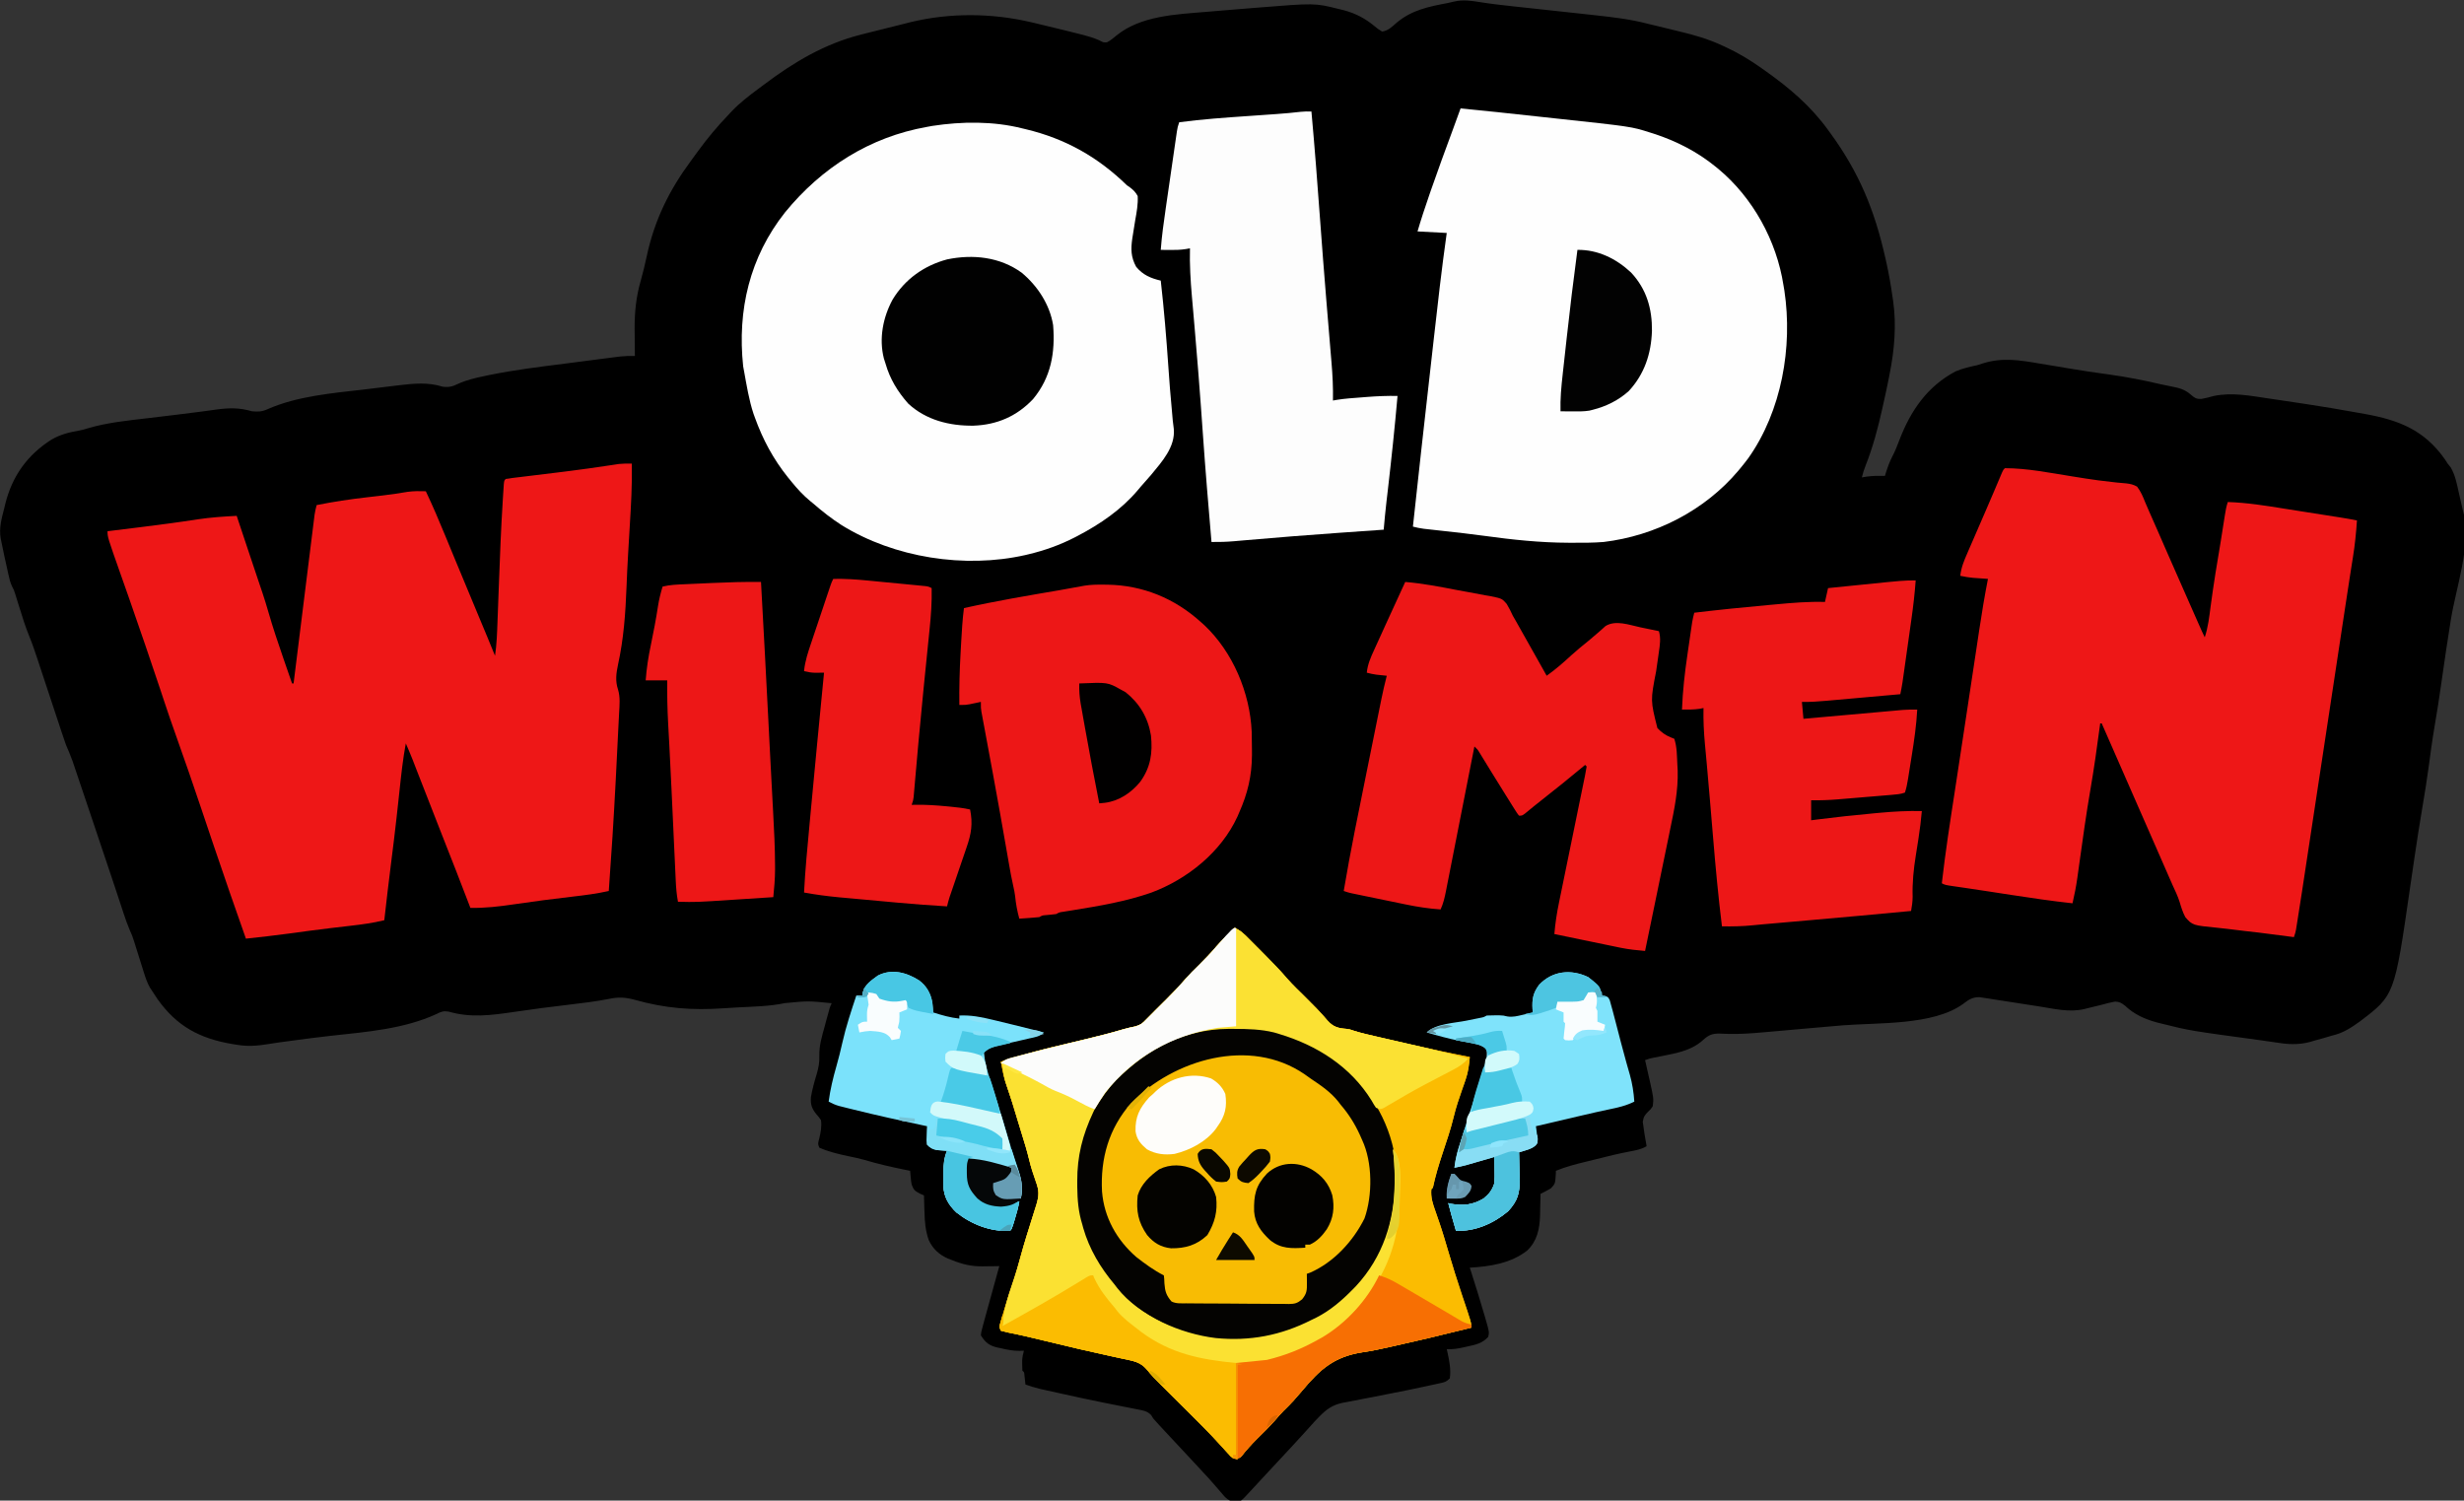 <?xml version="1.0" encoding="UTF-8" standalone="no"?>
<svg
   version="1.1"
   width="1000"
   height="609.049"
   id="svg156"
   sodipodi:docname="owm.svg"
   inkscape:version="1.1 (c68e22c387, 2021-05-23)"
   xmlns:inkscape="http://www.inkscape.org/namespaces/inkscape"
   xmlns:sodipodi="http://sodipodi.sourceforge.net/DTD/sodipodi-0.dtd"
   xmlns="http://www.w3.org/2000/svg"
   xmlns:svg="http://www.w3.org/2000/svg">
  <rect width="100%" height="100%" fill="#333333" stroke="none"/>
  <defs
     id="defs160" />
  <sodipodi:namedview
     id="namedview158"
     pagecolor="#ffffff"
     bordercolor="#666666"
     borderopacity="1.0"
     inkscape:pageshadow="2"
     inkscape:pageopacity="0.0"
     inkscape:pagecheckerboard="0"
     showgrid="false"
     inkscape:zoom="0.42433862"
     inkscape:cx="945"
     inkscape:cy="776.50249"
     inkscape:window-width="1920"
     inkscape:window-height="991"
     inkscape:window-x="-9"
     inkscape:window-y="-9"
     inkscape:window-maximized="1"
     inkscape:current-layer="svg156" />
  <g
     id="g1400"
     transform="matrix(0.624,0,0,0.624,-83.026,-274.86)">
    <path
       d="m 0,0 c 7.138,1.13 14.289,1.947 21.474,2.711 1.356,0.147 2.713,0.294 4.069,0.441 3.548,0.384 7.095,0.765 10.643,1.146 11.634,1.247 23.266,2.51 34.897,3.793 1.207,0.132 2.414,0.264 3.658,0.4 11.627,1.281 23.015,2.593 34.342,5.6 2.135,0.519 4.272,1.026 6.41,1.534 3.101,0.74 6.197,1.501 9.292,2.263 1.574,0.386 3.149,0.767 4.726,1.146 9.575,2.299 18.609,4.877 27.572,9.058 0.673,0.304 1.346,0.608 2.039,0.922 8.51,3.918 16.343,8.635 23.961,14.078 0.713,0.505 1.427,1.009 2.162,1.529 15.872,11.265 29.381,22.688 40.838,38.471 0.559,0.764 1.117,1.528 1.693,2.315 18.559,25.519 28.572,49.891 35.495,80.56 0.25,1.104 0.5,2.209 0.758,3.346 1.669,7.555 2.975,15.118 4.055,22.779 0.111,0.73 0.222,1.461 0.336,2.213 2.267,15.932 0.805,32.105 -2.336,47.787 -0.145,0.746 -0.289,1.492 -0.438,2.261 -1.092,5.602 -2.311,11.171 -3.562,16.739 -0.215,0.978 -0.431,1.956 -0.652,2.964 -2.838,12.816 -6.114,25.146 -10.93,37.368 -1.011,2.614 -1.79,4.967 -2.418,7.668 0.99,-0.165 1.98,-0.33 3,-0.5 4.027,-0.585 7.935,-0.571 12,-0.5 0.17,-0.557 0.34,-1.114 0.516,-1.688 1.218,-3.836 2.484,-7.495 4.359,-11.062 1.809,-3.453 3.199,-6.974 4.562,-10.625 7.299,-19.079 18.142,-34.878 36.562,-44.625 4.61,-1.9 9.133,-2.978 14,-4 1.256,-0.401 2.511,-0.802 3.805,-1.215 12.757,-3.987 24.235,-2.002 37.195,0.215 2.407,0.397 4.815,0.793 7.223,1.188 3.783,0.625 7.565,1.256 11.345,1.904 8.605,1.472 17.22,2.737 25.87,3.908 11.541,1.584 22.839,3.795 34.176,6.458 2.134,0.485 4.267,0.916 6.418,1.315 5.351,1.043 8.964,1.896 13.094,5.539 2.427,2.088 3.344,2.692 6.594,2.664 2.816,-0.522 5.528,-1.189 8.281,-1.977 11.87,-2.422 23.577,-0.124 35.375,1.625 1.875,0.274 3.751,0.548 5.626,0.823 5.669,0.834 11.335,1.689 16.999,2.552 0.841,0.128 1.682,0.256 2.549,0.387 10.48,1.598 20.93,3.321 31.358,5.232 2.088,0.38 4.178,0.749 6.268,1.116 22.129,3.953 38.633,10.514 51.88,29.292 0.642,0.981 1.284,1.962 1.945,2.973 0.679,0.855 1.359,1.709 2.059,2.59 2.88,5.058 3.881,10.384 5.129,16.035 0.26,1.132 0.519,2.264 0.787,3.43 0.481,2.096 0.956,4.193 1.425,6.292 0.366,1.618 0.754,3.233 1.179,4.837 4.636,19.969 -5.256,48.131 -8.474,68.174 -2.167,13.508 -4.203,27.028 -6.097,40.577 -1.37,9.792 -2.882,19.547 -4.561,29.29 -1.491,8.765 -2.67,17.565 -3.849,26.376 -1.148,8.448 -2.476,16.848 -3.918,25.25 -1.835,10.851 -3.545,21.714 -5.145,32.602 -0.206,1.393 -0.411,2.785 -0.617,4.178 -0.829,5.618 -1.657,11.236 -2.468,16.857 -10.007,69.272 -10.007,69.272 -32.384,86.239 -5.904,4.244 -10.887,7.6 -18.067,9.272 -1.792,0.521 -3.582,1.048 -5.371,1.578 -2.022,0.559 -4.044,1.116 -6.066,1.672 -0.979,0.294 -1.958,0.588 -2.967,0.891 -8.055,2.16 -14.997,1.593 -23.106,0.256 -2.786,-0.444 -5.576,-0.83 -8.372,-1.209 -46.894,-6.36 -46.894,-6.36 -64.93,-10.875 -1.05,-0.261 -2.101,-0.521 -3.183,-0.79 -7.878,-2.131 -14.934,-5.256 -20.88,-10.96 -2.306,-1.752 -3.525,-2.543 -6.438,-2.637 -2.961,0.519 -5.791,1.267 -8.688,2.074 -2.231,0.565 -4.465,1.108 -6.706,1.633 -1.529,0.359 -3.054,0.736 -4.573,1.132 -9.734,2.342 -19.603,-0.145 -29.334,-1.683 -2.405,-0.371 -4.811,-0.742 -7.217,-1.111 -3.758,-0.58 -7.515,-1.163 -11.271,-1.759 -3.648,-0.577 -7.299,-1.136 -10.95,-1.693 -1.124,-0.182 -2.248,-0.364 -3.406,-0.552 -1.048,-0.157 -2.097,-0.314 -3.177,-0.476 -0.918,-0.144 -1.836,-0.287 -2.782,-0.435 -4.538,-0.099 -7.151,1.606 -10.67,4.35 -19.412,14.152 -55.694,12.128 -78.469,13.979 -7.109,0.58 -14.212,1.212 -21.316,1.852 -4.631,0.417 -9.263,0.825 -13.895,1.233 -2.538,0.224 -5.076,0.451 -7.613,0.679 -3.574,0.319 -7.148,0.629 -10.723,0.932 -1.119,0.095 -2.237,0.19 -3.39,0.287 -7.574,0.596 -15.08,0.81 -22.67,0.385 -5.108,-0.18 -7.529,0.879 -11.276,4.308 -8.566,7.814 -20.825,8.973 -31.842,11.324 -2.794,0.582 -2.794,0.582 -5.72,1.613 0.151,0.66 0.303,1.32 0.459,2 0.688,3.019 1.365,6.041 2.041,9.062 0.358,1.558 0.358,1.558 0.723,3.146 2.37,10.665 2.37,10.665 1.777,15.791 -1.312,1.969 -1.312,1.969 -3,3.5 -2.339,2.498 -2.95,3.182 -3.5,6.688 0.695,5.297 1.534,10.558 2.5,15.812 -3.471,2.011 -6.822,2.658 -10.75,3.375 -7.48,1.417 -14.828,3.208 -22.199,5.104 -2.109,0.535 -4.221,1.05 -6.336,1.56 -6.73,1.629 -13.306,3.29 -19.715,5.961 -0.021,0.905 -0.021,0.905 -0.043,1.828 -0.392,6.577 -0.392,6.577 -3.27,9.609 -2.201,1.28 -4.406,2.439 -6.688,3.562 -0.009,0.644 -0.019,1.289 -0.028,1.953 -0.054,2.975 -0.138,5.948 -0.222,8.922 -0.021,1.52 -0.021,1.52 -0.043,3.07 -0.284,8.851 -1.809,16.626 -8.395,22.93 -10.613,8.311 -24.169,10.361 -37.313,11.125 0.545,1.692 0.545,1.692 1.102,3.418 2.868,8.953 5.645,17.93 8.273,26.957 0.262,0.885 0.525,1.769 0.795,2.68 2.529,8.791 2.529,8.791 1.83,11.945 -3.802,4.195 -8.177,5.128 -13.5,6.25 -1.12,0.259 -1.12,0.259 -2.262,0.523 -3.807,0.849 -7.313,1.445 -11.238,1.227 0.144,0.617 0.289,1.235 0.438,1.871 1.232,5.622 2.407,11.364 1.562,17.129 -2.293,2.293 -3.304,2.48 -6.414,3.156 -0.966,0.213 -1.931,0.425 -2.927,0.644 -1.084,0.231 -2.168,0.462 -3.284,0.699 -1.141,0.252 -2.282,0.504 -3.458,0.764 -7.282,1.59 -14.581,3.071 -21.899,4.485 -4.32,0.837 -8.636,1.694 -12.952,2.551 -2.16,0.423 -4.321,0.836 -6.484,1.24 -3.088,0.576 -6.169,1.185 -9.249,1.8 -0.923,0.164 -1.846,0.327 -2.797,0.496 -6.785,1.401 -10.756,4.215 -15.535,9.164 -0.913,0.941 -1.825,1.882 -2.766,2.852 -0.82,0.915 -1.64,1.83 -2.484,2.773 -0.946,1.048 -1.893,2.097 -2.84,3.145 -0.719,0.8 -0.719,0.8 -1.453,1.616 -2.402,2.662 -4.836,5.294 -7.27,7.927 -0.493,0.534 -0.987,1.069 -1.495,1.62 -4.467,4.834 -8.959,9.644 -13.454,14.453 -4.523,4.841 -9.023,9.703 -13.508,14.58 -5.528,6.005 -5.528,6.005 -9,6.516 -4.755,-0.612 -6.522,-2.637 -9.418,-6.168 -1.048,-1.205 -2.096,-2.409 -3.145,-3.613 -0.527,-0.618 -1.053,-1.237 -1.596,-1.874 -2.411,-2.8 -4.928,-5.497 -7.447,-8.201 -0.998,-1.08 -1.995,-2.161 -2.992,-3.242 -3.365,-3.639 -6.749,-7.261 -10.133,-10.883 -2.334,-2.499 -4.667,-4.999 -7,-7.5 -0.574,-0.615 -1.148,-1.231 -1.74,-1.865 -1.651,-1.772 -3.3,-3.547 -4.948,-5.323 -0.493,-0.529 -0.986,-1.057 -1.494,-1.602 -3.682,-3.977 -3.682,-3.977 -5.011,-6.264 -2.599,-2.801 -5.531,-3.142 -9.147,-3.806 -1.113,-0.225 -1.113,-0.225 -2.249,-0.455 -1.607,-0.324 -3.215,-0.64 -4.825,-0.949 -3.414,-0.657 -6.82,-1.349 -10.227,-2.039 -1.77,-0.358 -3.54,-0.714 -5.31,-1.068 -8.588,-1.72 -17.144,-3.576 -25.694,-5.481 -2.317,-0.515 -4.634,-1.025 -6.952,-1.535 -1.426,-0.316 -2.852,-0.633 -4.278,-0.95 -1.235,-0.274 -2.47,-0.548 -3.742,-0.83 -3.199,-0.789 -6.275,-1.744 -9.383,-2.834 -0.228,-2.051 -0.456,-4.102 -0.684,-6.152 -0.135,-1.859 -0.135,-1.859 -1.316,-2.848 -0.099,-1.435 -0.13,-2.874 -0.125,-4.312 -0.003,-0.78 -0.005,-1.56 -0.008,-2.363 0.128,-2.237 0.514,-4.177 1.133,-6.324 -0.987,0.034 -1.975,0.067 -2.992,0.102 -4.201,-0.006 -8.06,-0.749 -12.133,-1.727 -0.69,-0.141 -1.379,-0.281 -2.09,-0.426 -5.382,-1.286 -7.866,-3.201 -10.785,-7.949 0.222,-2.12 0.222,-2.12 1,-5 0.173,-0.656 0.346,-1.312 0.524,-1.987 0.644,-2.421 1.31,-4.836 1.98,-7.251 0.243,-0.881 0.485,-1.762 0.736,-2.669 0.773,-2.802 1.548,-5.604 2.323,-8.405 0.526,-1.904 1.051,-3.809 1.576,-5.713 1.285,-4.659 2.573,-9.317 3.861,-13.975 -1.217,0.02 -2.433,0.041 -3.687,0.061 -1.623,0.016 -3.245,0.032 -4.868,0.048 -1.198,0.022 -1.198,0.022 -2.421,0.044 -7.301,0.052 -13.234,-1.386 -20.025,-4.154 -0.78,-0.3 -1.56,-0.601 -2.363,-0.91 -5.722,-2.489 -9.89,-6.312 -12.531,-12.024 -2.183,-6.219 -2.641,-12.07 -2.793,-18.628 -0.051,-1.513 -0.051,-1.513 -0.104,-3.057 -0.082,-2.46 -0.151,-4.92 -0.209,-7.381 -1.423,-0.619 -1.423,-0.619 -2.875,-1.25 -3.324,-1.861 -3.819,-2.364 -5.125,-5.75 -0.414,-2.359 -0.414,-2.359 -0.625,-4.75 -0.075,-0.799 -0.15,-1.598 -0.227,-2.422 -0.049,-0.603 -0.098,-1.207 -0.148,-1.828 -1.209,-0.242 -2.418,-0.485 -3.664,-0.734 -8.793,-1.79 -17.405,-3.759 -26.004,-6.332 -3.466,-0.971 -6.93,-1.72 -10.457,-2.434 -6.426,-1.329 -12.836,-2.888 -18.875,-5.5 -1.284,-2.568 -0.783,-3.452 -0.062,-6.188 0.939,-4.111 1.678,-7.579 1.062,-11.812 -1.346,-1.914 -1.346,-1.914 -3,-3.812 -3.011,-3.776 -3.819,-6.211 -3.543,-11.02 0.875,-5.106 2.259,-10.085 3.763,-15.04 1.194,-4.084 1.889,-7.582 1.721,-11.846 -0.181,-6.706 1.727,-12.863 3.496,-19.281 0.325,-1.226 0.651,-2.452 0.986,-3.715 2.386,-8.905 2.386,-8.905 3.576,-11.285 -15.316,-1.535 -15.316,-1.535 -30.52,-0.055 -10.217,2.134 -20.772,2.256 -31.171,2.812 -2.881,0.157 -5.759,0.337 -8.638,0.539 -20.56,1.426 -37.985,0.056 -57.872,-5.537 -6.049,-1.641 -10.559,-1.867 -16.674,-0.572 -8.592,1.689 -17.245,2.736 -25.938,3.75 -12.039,1.41 -24.038,2.974 -36.029,4.756 -14.428,2.129 -28.053,3.93 -42.284,-0.232 -3.455,-0.554 -4.77,-0.004 -7.875,1.539 -21.26,9.792 -45.545,11.638 -68.513,14.16 -8.075,0.89 -16.125,1.935 -24.175,3.028 -1.155,0.155 -2.31,0.31 -3.5,0.469 -1.646,0.222 -1.646,0.222 -3.325,0.448 -1.063,0.142 -2.125,0.285 -3.22,0.431 -2.288,0.324 -4.572,0.679 -6.853,1.056 -7.111,1.145 -13.313,1.632 -20.416,0.408 -0.932,-0.146 -1.864,-0.293 -2.824,-0.443 -21.191,-3.615 -35.984,-11.474 -48.564,-29.087 -1.236,-1.806 -2.443,-3.619 -3.612,-5.469 -0.493,-0.753 -0.986,-1.506 -1.494,-2.282 -1.756,-3.171 -2.798,-6.282 -3.881,-9.742 -0.211,-0.664 -0.421,-1.329 -0.638,-2.013 -0.668,-2.111 -1.328,-4.224 -1.987,-6.338 -0.66,-2.106 -1.321,-4.212 -1.987,-6.317 -0.605,-1.914 -1.204,-3.831 -1.802,-5.747 -1.153,-3.549 -1.153,-3.549 -2.633,-6.834 -1.549,-3.58 -2.814,-7.216 -4.037,-10.921 -0.226,-0.683 -0.453,-1.366 -0.686,-2.07 -0.489,-1.476 -0.976,-2.951 -1.462,-4.428 -1.054,-3.199 -2.114,-6.395 -3.174,-9.592 -0.558,-1.684 -1.117,-3.368 -1.675,-5.052 -4.603,-13.888 -9.288,-27.749 -13.966,-41.612 -1.112,-3.295 -2.222,-6.59 -3.33,-9.886 -1.373,-4.082 -2.749,-8.163 -4.126,-12.243 -0.515,-1.526 -1.029,-3.053 -1.542,-4.58 -0.709,-2.11 -1.422,-4.219 -2.135,-6.328 -0.401,-1.19 -0.803,-2.381 -1.216,-3.607 -1.278,-3.545 -2.729,-6.953 -4.229,-10.409 -0.884,-2.496 -1.741,-4.989 -2.566,-7.504 -0.235,-0.708 -0.47,-1.417 -0.713,-2.146 -0.503,-1.517 -1.005,-3.034 -1.505,-4.552 -0.789,-2.393 -1.582,-4.785 -2.376,-7.176 -2.11,-6.358 -4.211,-12.718 -6.312,-19.079 -1.13,-3.421 -2.262,-6.84 -3.396,-10.259 -0.614,-1.853 -1.223,-3.708 -1.833,-5.563 -1.649,-4.976 -3.329,-9.902 -5.322,-14.752 -2.391,-5.834 -4.231,-11.826 -6.102,-17.844 -0.687,-2.207 -1.377,-4.412 -2.07,-6.617 -0.299,-0.963 -0.598,-1.926 -0.907,-2.917 -0.809,-2.534 -0.809,-2.534 -1.919,-4.561 -1.261,-2.613 -1.821,-5.179 -2.452,-8.01 -0.39,-1.747 -0.39,-1.747 -0.787,-3.529 -0.265,-1.214 -0.53,-2.427 -0.803,-3.678 -0.269,-1.194 -0.538,-2.389 -0.814,-3.619 -0.748,-3.391 -1.451,-6.787 -2.123,-10.193 -0.166,-0.801 -0.332,-1.601 -0.502,-2.426 -1.101,-6.701 0.572,-12.71 2.252,-19.199 0.398,-1.64 0.398,-1.64 0.805,-3.312 4.48,-17.962 14.352,-31.736 30.078,-41.703 5.755,-3.316 11.499,-4.741 18.011,-5.862 2.459,-0.486 2.459,-0.486 5.221,-1.353 12.957,-3.861 26.243,-5.136 39.636,-6.707 2.435,-0.293 4.87,-0.586 7.305,-0.881 3.599,-0.435 7.198,-0.87 10.798,-1.297 5.668,-0.675 11.331,-1.374 16.988,-2.142 1.555,-0.21 1.555,-0.21 3.14,-0.425 1.918,-0.262 3.835,-0.529 5.751,-0.801 8.432,-1.151 15.312,-1.323 23.518,1.108 3.91,0.349 6.343,0.291 9.946,-1.306 19.359,-8.586 42.157,-10.467 63.004,-12.883 2.856,-0.336 5.71,-0.69 8.564,-1.044 2.797,-0.346 5.595,-0.685 8.393,-1.022 1.936,-0.233 3.872,-0.469 5.807,-0.705 9.816,-1.135 18.762,-2.028 28.286,0.96 4,0.522 6.412,-0.1 9.939,-1.841 5.562,-2.522 11.202,-3.827 17.163,-5.073 1.2,-0.253 2.399,-0.507 3.635,-0.767 16.227,-3.285 32.651,-5.29 49.067,-7.366 3.477,-0.443 6.952,-0.897 10.427,-1.352 4.18,-0.546 8.362,-1.085 12.543,-1.624 0.783,-0.102 1.566,-0.203 2.373,-0.308 2.213,-0.286 4.426,-0.567 6.64,-0.846 1.252,-0.16 2.505,-0.319 3.795,-0.483 3.169,-0.314 6.237,-0.403 9.418,-0.339 -0.011,-0.81 -0.021,-1.621 -0.032,-2.456 -0.035,-3.073 -0.059,-6.147 -0.078,-9.22 -0.015,-1.958 -0.04,-3.915 -0.066,-5.873 -0.055,-10.774 0.975,-21.015 3.988,-31.389 1.499,-5.356 2.784,-10.707 3.947,-16.146 5.024,-23.296 14.526,-42.679 28.688,-61.817 1.547,-2.091 3.074,-4.196 4.6,-6.303 6.169,-8.449 12.691,-16.263 19.953,-23.797 0.663,-0.714 1.325,-1.428 2.008,-2.164 5.185,-5.445 11.047,-9.954 17.076,-14.416 1.323,-0.98 2.642,-1.966 3.957,-2.957 19.387,-14.589 39.268,-26.455 62.959,-32.463 1.063,-0.27 2.126,-0.54 3.221,-0.818 7.245,-1.833 14.497,-3.642 21.753,-5.432 2.452,-0.608 4.9,-1.231 7.347,-1.86 25.623,-6.202 53.085,-5.946 78.68,0.109 1.126,0.265 1.126,0.265 2.275,0.536 6.25,1.475 12.49,2.989 18.725,4.527 0.889,0.219 1.778,0.439 2.694,0.664 2.562,0.637 5.122,1.283 7.681,1.933 0.766,0.191 1.532,0.381 2.321,0.578 3.538,0.911 6.867,1.935 10.214,3.41 2.846,1.497 2.846,1.497 5.169,1.333 2.268,-1.157 4.09,-2.682 6.028,-4.32 15.81,-12.964 38.851,-13.822 58.443,-15.456 2.807,-0.234 5.614,-0.474 8.421,-0.713 6.842,-0.578 13.685,-1.132 20.529,-1.679 1.675,-0.136 1.675,-0.136 3.385,-0.275 38.368,-3.092 38.368,-3.092 53.803,0.775 1.576,0.378 1.576,0.378 3.185,0.764 7.848,2.092 14.022,5.317 20.271,10.491 1.907,1.619 1.907,1.619 4.857,3.432 4.047,-0.575 6.473,-3.167 9.505,-5.784 9.771,-8.209 20.667,-10.396 32.984,-12.727 1.543,-0.301 3.079,-0.64 4.598,-1.042 C -11.263,-1.766 -5.555,-0.921 0,0 Z"
       fill="#000000"
       transform="translate(1095.917,441.91)"
       id="path4" />
    <path
       d="m 0,0 c 0.253,13.711 -0.544,27.319 -1.375,41 -0.284,4.737 -0.565,9.474 -0.844,14.211 -0.104,1.763 -0.104,1.763 -0.21,3.561 -0.419,7.212 -0.766,14.423 -1.04,21.642 -0.666,17.155 -1.826,33.488 -5.508,50.305 -1.191,5.681 -1.908,10.69 0.012,16.314 1.482,5.024 0.974,9.993 0.676,15.167 -0.054,1.093 -0.107,2.186 -0.163,3.312 -0.115,2.321 -0.235,4.643 -0.36,6.964 -0.183,3.429 -0.35,6.859 -0.512,10.29 -0.332,7.017 -0.689,14.033 -1.052,21.048 -0.064,1.24 -0.127,2.48 -0.193,3.757 C -11.781,231.066 -13.286,254.536 -15,278 c -7.693,1.736 -15.434,2.735 -23.26,3.632 -12.892,1.48 -25.742,3.154 -38.579,5.061 C -86.278,288.086 -95.449,289.154 -105,289 c -0.224,-0.589 -0.449,-1.177 -0.68,-1.784 -5.741,-15.04 -11.598,-30.031 -17.523,-44.999 -5.497,-13.889 -10.93,-27.801 -16.317,-41.733 -0.279,-0.721 -0.559,-1.442 -0.846,-2.184 -0.749,-1.934 -1.498,-3.869 -2.245,-5.804 -1.401,-3.53 -2.876,-7.013 -4.388,-10.496 -1.893,10.044 -2.97,20.153 -4.059,30.308 -0.54,5.024 -1.091,10.048 -1.644,15.07 -0.11,0.999 -0.22,1.998 -0.333,3.027 -1.094,9.88 -2.319,19.741 -3.576,29.601 -1.569,12.319 -2.996,24.653 -4.388,36.993 -7.303,1.816 -14.597,2.775 -22.068,3.632 -3.661,0.42 -7.32,0.855 -10.979,1.29 -0.746,0.088 -1.493,0.177 -2.262,0.268 -8.719,1.04 -17.418,2.218 -26.116,3.415 -9.508,1.296 -19.035,2.365 -28.575,3.395 -7.031,-19.928 -13.968,-39.886 -20.73,-59.906 -0.247,-0.732 -0.495,-1.465 -0.75,-2.219 -2.481,-7.345 -4.957,-14.691 -7.426,-22.04 -5.324,-15.841 -10.74,-31.641 -16.376,-47.373 -2.774,-7.748 -5.448,-15.523 -8.03,-23.337 -0.4,-1.206 -0.8,-2.412 -1.211,-3.655 -0.325,-0.984 -0.649,-1.968 -0.984,-2.982 -3.01,-9.076 -6.091,-18.127 -9.18,-27.176 -0.294,-0.862 -0.588,-1.724 -0.891,-2.612 -3.392,-9.936 -6.816,-19.86 -10.293,-29.767 -0.316,-0.901 -0.633,-1.803 -0.958,-2.731 -1.513,-4.308 -3.03,-8.615 -4.552,-12.92 C -341,47.859 -341,47.859 -341,44 c 1.065,-0.131 2.13,-0.261 3.228,-0.396 5.008,-0.615 10.015,-1.234 15.022,-1.854 0.907,-0.112 1.815,-0.225 2.749,-0.34 12.58,-1.56 25.139,-3.201 37.666,-5.153 C -273.909,34.988 -265.502,34.437 -257,34 c 0.55,1.651 1.101,3.302 1.651,4.952 0.493,1.478 0.985,2.956 1.478,4.434 1.367,4.099 2.733,8.198 4.098,12.298 3.462,10.397 3.462,10.397 6.953,20.784 0.457,1.358 0.457,1.358 0.924,2.743 0.523,1.552 1.048,3.102 1.577,4.652 1.437,4.273 2.744,8.571 3.994,12.903 2.902,10.045 6.207,19.92 9.638,29.796 0.556,1.609 1.111,3.217 1.666,4.826 1.336,3.872 2.678,7.742 4.021,11.611 0.33,0 0.66,0 1,0 0.071,-0.574 0.142,-1.147 0.216,-1.738 1.733,-13.955 3.469,-27.91 5.208,-41.864 0.841,-6.748 1.681,-13.496 2.519,-20.245 0.808,-6.51 1.619,-13.02 2.431,-19.529 0.31,-2.486 0.619,-4.973 0.927,-7.459 0.431,-3.477 0.865,-6.953 1.3,-10.43 0.127,-1.033 0.255,-2.066 0.386,-3.13 0.119,-0.948 0.238,-1.896 0.361,-2.872 0.102,-0.822 0.205,-1.644 0.31,-2.492 0.324,-2.128 0.782,-4.164 1.342,-6.241 10.86,-2.176 21.685,-3.818 32.688,-5.062 2.796,-0.321 5.591,-0.646 8.387,-0.973 1.008,-0.117 1.008,-0.117 2.036,-0.237 5.392,-0.639 10.746,-1.452 16.1,-2.347 C -141.818,17.838 -138.001,17.864 -134,18 c 4.496,9.471 8.59,19.072 12.577,28.766 1.837,4.467 3.684,8.931 5.528,13.395 0.389,0.942 0.778,1.884 1.179,2.855 5.297,12.824 10.645,25.627 15.987,38.433 0.853,2.044 1.706,4.089 2.558,6.133 0.776,1.861 1.552,3.721 2.329,5.581 1.641,3.935 3.275,7.872 4.842,11.838 1.105,-7.233 1.337,-14.486 1.6,-21.788 0.085,-2.366 0.175,-4.731 0.267,-7.097 0.226,-5.895 0.445,-11.79 0.664,-17.685 0.67,-18.11 1.367,-36.213 2.505,-54.301 0.061,-1.007 0.061,-1.007 0.124,-2.035 0.115,-1.862 0.237,-3.723 0.361,-5.584 0.069,-1.046 0.137,-2.091 0.208,-3.169 C -83,11 -83,11 -82,10 c 1.351,-0.247 2.712,-0.437 4.075,-0.601 0.871,-0.107 1.743,-0.215 2.641,-0.325 0.956,-0.113 1.912,-0.227 2.897,-0.344 0.989,-0.121 1.979,-0.242 2.998,-0.367 2.128,-0.26 4.256,-0.519 6.384,-0.776 5.507,-0.665 11.012,-1.342 16.517,-2.022 1.084,-0.134 2.167,-0.267 3.284,-0.405 9.74,-1.211 19.452,-2.564 29.155,-4.043 0.999,-0.15 1.997,-0.3 3.026,-0.454 0.836,-0.129 1.672,-0.259 2.534,-0.392 C -5.645,-0.039 -2.859,-0.044 0,0 Z"
       fill="#ee1717"
       transform="translate(544,742)"
       id="path6" />
    <path
       d="m 0,0 c 3.981,1.602 6.655,4.382 9.613,7.383 0.533,0.533 1.065,1.066 1.614,1.615 1.126,1.129 2.25,2.261 3.371,3.394 1.693,1.711 3.393,3.414 5.095,5.115 5.039,5.056 9.962,10.139 14.6,15.57 C 37.836,37.069 41.698,40.758 45.5,44.5 c 5.225,5.143 10.332,10.291 15.065,15.895 3.597,4.023 6.956,4.936 12.275,5.297 C 75,66 75,66 77.431,66.852 c 4.879,1.57 9.834,2.682 14.826,3.828 1.098,0.254 2.197,0.508 3.328,0.77 2.328,0.538 4.656,1.074 6.985,1.609 3.494,0.803 6.987,1.612 10.48,2.422 C 126.326,78.546 139.62,81.427 153,84 c -0.455,5.109 -1.027,9.841 -2.742,14.707 -0.516,1.499 -0.516,1.499 -1.043,3.029 -0.36,1.015 -0.719,2.03 -1.09,3.076 -2.085,5.947 -4.1,11.835 -5.566,17.969 -1.953,8.134 -4.67,16.021 -7.3,23.954 -2.437,7.371 -4.668,14.659 -6.259,22.264 -0.33,0.33 -0.66,0.66 -1,1 -0.498,5.371 0.976,9.593 2.75,14.562 0.558,1.618 1.116,3.237 1.672,4.855 0.409,1.18 0.409,1.18 0.826,2.384 2.237,6.54 4.157,13.185 6.119,19.811 2.692,9.071 5.485,18.088 8.51,27.053 C 154,256.834 154,256.834 154,260 c -30.021,7.374 -30.021,7.374 -45.09,10.758 -2.571,0.579 -5.139,1.167 -7.706,1.765 -6.058,1.397 -12.065,2.649 -18.219,3.543 C 64.752,278.969 55.644,287.023 44,301 c -1.273,1.475 -2.55,2.947 -3.832,4.414 -0.53,0.611 -1.059,1.221 -1.605,1.85 -2.184,2.425 -4.51,4.692 -6.837,6.978 -1.704,1.734 -3.278,3.53 -4.852,5.383 -3.803,4.423 -7.94,8.481 -12.096,12.568 -3.693,3.652 -7.122,7.408 -10.314,11.514 C 3,345 3,345 -1,345 c -1.619,-1.257 -1.619,-1.257 -3.218,-3.046 -0.61,-0.668 -1.22,-1.337 -1.849,-2.025 -0.656,-0.737 -1.312,-1.474 -1.987,-2.233 -1.438,-1.572 -2.88,-3.142 -4.323,-4.71 -1.133,-1.232 -1.133,-1.232 -2.289,-2.49 -3.83,-4.097 -7.799,-8.051 -11.778,-12.004 -0.793,-0.79 -1.587,-1.58 -2.404,-2.394 -2.423,-2.41 -4.849,-4.817 -7.275,-7.223 -3.256,-3.229 -6.508,-6.461 -9.758,-9.695 -1.092,-1.08 -1.092,-1.08 -2.207,-2.181 -3.203,-3.188 -6.259,-6.372 -9.105,-9.884 -4.109,-4.862 -8.936,-5.471 -15.008,-6.778 -1.454,-0.317 -2.908,-0.633 -4.362,-0.95 -0.763,-0.165 -1.526,-0.329 -2.313,-0.499 -14.681,-3.169 -29.294,-6.563 -43.877,-10.154 -8.116,-1.995 -16.239,-3.919 -24.439,-5.543 -1.616,-0.336 -3.215,-0.754 -4.806,-1.19 -1.307,-2.614 -0.766,-3.489 0.039,-6.262 0.248,-0.864 0.496,-1.728 0.752,-2.618 0.275,-0.927 0.55,-1.853 0.834,-2.808 0.277,-0.952 0.554,-1.903 0.84,-2.884 1.953,-6.642 4.101,-13.193 6.336,-19.745 1.504,-4.621 2.77,-9.289 4.034,-13.98 2.469,-9.028 5.312,-17.943 8.131,-26.866 0.377,-1.201 0.755,-2.401 1.144,-3.638 0.51,-1.611 0.51,-1.611 1.03,-3.255 1.77,-6.058 1.821,-8.966 -0.39,-15.007 -1.653,-4.655 -3.165,-9.25 -4.312,-14.062 -1.356,-5.669 -3.033,-11.196 -4.779,-16.756 -0.789,-2.541 -1.56,-5.088 -2.33,-7.635 -4.019,-13.421 -4.019,-13.421 -8.504,-26.691 C -150.416,95.591 -151.189,91.303 -152,87 c 2.999,-0.922 5.999,-1.837 9,-2.75 0.82,-0.253 1.64,-0.505 2.484,-0.766 14.227,-4.311 28.783,-7.54 43.239,-10.984 8.513,-2.03 16.948,-4.196 25.344,-6.674 2.494,-0.702 4.958,-1.255 7.495,-1.763 3.38,-1.045 4.505,-1.932 6.86,-4.406 1.951,-2.049 3.963,-4.031 5.976,-6.02 1.659,-1.65 3.318,-3.299 4.977,-4.949 1.238,-1.225 1.238,-1.225 2.5,-2.475 4.342,-4.324 8.506,-8.718 12.499,-13.366 2.573,-2.921 5.343,-5.628 8.126,-8.347 4.09,-4.039 8.014,-8.125 11.734,-12.512 C -8.047,7.801 -3.995,3.922 0,0 Z"
       fill="#f8bc03"
       transform="translate(936,1044)"
       id="path8" />
    <path
       d="M 0,0 C 0.792,0.188 1.584,0.376 2.4,0.57 28.153,6.762 49.123,18.646 68,37 c 0.969,0.666 0.969,0.666 1.958,1.346 C 72.265,40.112 73.606,41.434 75,44 c 0.286,5.272 -0.626,10.275 -1.562,15.438 -0.34,2.076 -0.67,4.155 -0.998,6.233 -0.311,1.964 -0.629,3.927 -0.947,5.89 C 70.5,78.489 70.548,83.69 74,90 c 4.342,5.307 9.448,7.452 16,9 2.125,18.615 3.659,37.23 4.938,55.92 0.64,9.331 1.344,18.645 2.25,27.955 0.21,2.381 0.416,4.763 0.621,7.145 0.174,1.801 0.416,3.595 0.665,5.387 1.096,11.734 -7.68,21.367 -14.755,29.937 C 81.52,227.934 79.262,230.466 77,233 c -0.65,0.771 -1.299,1.542 -1.969,2.336 C 64.394,247.955 50.537,257.399 36,265 c -0.597,0.312 -1.194,0.624 -1.809,0.946 C 24.493,270.928 14.604,274.477 4,277 3.311,277.165 2.622,277.33 1.912,277.5 -37.5,286.415 -83.357,279.261 -117.625,258 c -6.534,-4.195 -12.513,-8.907 -18.375,-14 -0.654,-0.532 -1.307,-1.065 -1.98,-1.613 -4.533,-3.712 -8.314,-7.856 -12.02,-12.387 -0.786,-0.96 -1.573,-1.921 -2.383,-2.91 C -162.006,215.094 -168.79,202.446 -174,188 c -0.295,-0.813 -0.59,-1.627 -0.895,-2.465 -2.926,-8.902 -4.427,-18.331 -6.105,-27.535 -0.199,-1.074 -0.397,-2.148 -0.602,-3.254 -3.887,-36.55 4.275,-71.104 27.195,-100.086 C -130.67,25.554 -99.273,5.582 -62,-1 c 1.127,-0.206 2.253,-0.412 3.414,-0.625 C -39.476,-4.571 -18.801,-4.779 0,0 Z"
       fill="#fefefe"
       transform="translate(798,524)"
       id="path10" />
    <path
       d="m 0,0 c 14.596,0.026 29.172,3.01 43.535,5.29 2.038,0.323 4.075,0.645 6.113,0.968 1.487,0.236 1.487,0.236 3.003,0.477 5.56,0.871 11.103,1.613 16.7,2.195 1.155,0.134 2.309,0.267 3.499,0.405 2.019,0.226 4.042,0.411 6.069,0.543 C 81.694,10.215 83.571,10.613 86,12 c 2.373,3.108 3.795,6.455 5.228,10.079 0.821,2.042 1.706,4.046 2.61,6.053 1.771,3.936 3.503,7.887 5.225,11.844 1.549,3.56 3.105,7.118 4.661,10.675 0.82,1.874 1.639,3.748 2.458,5.622 4.344,9.939 8.723,19.862 13.108,29.782 1.261,2.852 2.521,5.705 3.78,8.558 0.77,1.742 1.54,3.484 2.31,5.226 0.353,0.8 0.707,1.6 1.071,2.425 1.715,3.896 1.715,3.896 3.55,7.736 2.17,-6.567 2.936,-13.22 3.812,-20.062 1.891,-14.25 4.21,-28.402 6.624,-42.574 0.942,-5.616 1.815,-11.242 2.664,-16.872 C 143.552,27.547 144.056,24.833 145,22 c 12.464,0.411 24.618,2.359 36.912,4.344 4.678,0.754 9.36,1.486 14.041,2.219 3.453,0.541 6.906,1.083 10.359,1.625 0.843,0.132 1.686,0.264 2.554,0.401 2.416,0.38 4.831,0.761 7.247,1.142 0.723,0.113 1.446,0.227 2.191,0.344 C 221.887,32.641 225.449,33.256 229,34 c -0.529,8.055 -1.327,15.972 -2.625,23.938 -0.365,2.311 -0.73,4.622 -1.094,6.934 -0.204,1.286 -0.407,2.573 -0.617,3.898 -1.149,7.295 -2.251,14.598 -3.359,21.899 -0.438,2.884 -0.876,5.768 -1.315,8.652 -2.889,18.992 -5.764,37.985 -8.641,56.979 -3.357,22.166 -6.723,44.331 -10.1,66.494 -1.034,6.789 -2.064,13.578 -3.093,20.367 -5.254,34.654 -5.254,34.654 -7.531,49.027 -0.156,0.991 -0.311,1.982 -0.471,3.003 -0.141,0.879 -0.282,1.759 -0.427,2.665 -0.118,0.739 -0.236,1.478 -0.357,2.239 C 189,302 189,302 188,305 c -4.981,-0.592 -9.95,-1.235 -14.918,-1.926 -5.455,-0.753 -10.911,-1.388 -16.387,-1.973 -4.05,-0.448 -8.091,-0.958 -12.132,-1.477 -2.034,-0.248 -4.071,-0.472 -6.111,-0.671 -16.396,-1.623 -16.396,-1.623 -21.055,-6.901 -1.685,-3.14 -2.717,-6.439 -3.706,-9.852 -1.218,-3.875 -2.991,-7.504 -4.68,-11.193 -0.707,-1.605 -1.411,-3.212 -2.112,-4.821 -0.36,-0.824 -0.72,-1.647 -1.091,-2.496 -0.37,-0.847 -0.74,-1.694 -1.121,-2.566 -0.785,-1.794 -1.571,-3.587 -2.356,-5.381 -1.629,-3.72 -3.258,-7.44 -4.886,-11.161 -2.372,-5.419 -4.749,-10.836 -7.128,-16.251 -0.38,-0.866 -0.761,-1.731 -1.152,-2.623 -0.761,-1.733 -1.522,-3.465 -2.284,-5.198 C 78.902,202.349 70.945,184.177 63,166 c -0.33,0 -0.66,0 -1,0 -0.095,0.721 -0.19,1.443 -0.288,2.186 -1.798,13.562 -3.698,27.081 -6.025,40.564 -2.78,16.135 -5.028,32.343 -7.277,48.56 -0.145,1.035 -0.29,2.07 -0.439,3.136 -0.272,1.943 -0.541,3.886 -0.806,5.83 C 46.373,271.93 45.307,277.441 44,283 30.67,281.553 17.437,279.614 4.188,277.562 c -2.95,-0.454 -5.9,-0.907 -8.85,-1.36 -1.933,-0.297 -3.867,-0.595 -5.8,-0.894 -4.788,-0.739 -9.578,-1.465 -14.372,-2.165 -0.925,-0.136 -1.85,-0.271 -2.802,-0.411 -1.752,-0.256 -3.504,-0.509 -5.257,-0.76 C -38.778,271.111 -38.778,271.111 -41,270 c 2.253,-19.956 5.35,-39.775 8.406,-59.619 1.896,-12.321 3.76,-24.647 5.624,-36.973 0.753,-4.976 1.507,-9.952 2.261,-14.928 1.772,-11.687 3.544,-23.375 5.302,-35.065 0.634,-4.212 1.27,-8.425 1.906,-12.637 0.286,-1.896 0.571,-3.792 0.854,-5.688 C -14.988,94.012 -13.153,82.993 -11,72 c -1.424,-0.101 -1.424,-0.101 -2.876,-0.203 -1.093,-0.077 -2.185,-0.155 -3.311,-0.234 -1.723,-0.122 -1.723,-0.122 -3.48,-0.246 C -23.516,71.046 -26.212,70.625 -29,70 c 0.604,-5.497 2.522,-10.026 4.719,-15.035 0.377,-0.874 0.754,-1.748 1.142,-2.648 1.207,-2.796 2.423,-5.587 3.64,-8.379 0.787,-1.818 1.574,-3.636 2.359,-5.455 1.573,-3.639 3.151,-7.276 4.73,-10.913 1.673,-3.857 3.33,-7.72 4.977,-11.589 0.62,-1.456 0.62,-1.456 1.253,-2.942 0.794,-1.866 1.586,-3.733 2.376,-5.6 C -3.451,6.608 -3.097,5.777 -2.732,4.92 -2.265,3.818 -2.265,3.818 -1.789,2.693 -1,1 -1,1 0,0 Z"
       fill="#ee1717"
       transform="translate(1437,745)"
       id="path12" />
    <path
       d="m 0,0 c 17.214,1.665 34.407,3.529 51.599,5.404 3.267,0.356 6.534,0.71 9.802,1.062 49.68,5.349 49.68,5.349 61.662,9.159 0.81,0.252 1.621,0.505 2.456,0.765 C 140.338,21.21 153.919,28.14 166,38 c 0.521,0.425 1.043,0.85 1.58,1.288 C 190.165,58.071 205.511,86.038 210,115 c 0.202,1.189 0.405,2.377 0.613,3.602 5.486,36.648 -1.823,78.293 -23.488,108.898 -1.649,2.218 -3.362,4.371 -5.125,6.5 -0.456,0.551 -0.912,1.102 -1.382,1.669 C 158.729,261.608 126.564,277.984 93,282 c -6.637,0.534 -13.283,0.532 -19.938,0.5 -0.92,-7.7e-4 -1.839,-0.002 -2.787,-0.002 C 51.849,282.443 33.837,280.538 15.604,278.025 6.463,276.768 -2.704,275.758 -11.875,274.75 c -2.852,-0.314 -5.703,-0.632 -8.555,-0.953 -1.178,-0.131 -2.356,-0.261 -3.57,-0.396 C -26.421,273.077 -28.646,272.617 -31,272 c 3.615,-33.229 7.241,-66.457 11.05,-99.664 0.83,-7.25 1.641,-14.502 2.45,-21.754 C -14.904,127.353 -12.271,104.146 -9,81 c -6.27,-0.33 -12.54,-0.66 -19,-1 2.287,-7.829 4.834,-15.542 7.5,-23.25 0.431,-1.248 0.861,-2.495 1.305,-3.781 C -14.701,40.001 -9.964,27.124 -5.2,14.253 -3.45,9.508 -1.722,4.755 0,0 Z"
       fill="#fefefe"
       transform="translate(1083,511)"
       id="path14" />
    <path
       d="m 0,0 c 3.981,1.602 6.655,4.382 9.613,7.383 0.533,0.533 1.065,1.066 1.614,1.615 1.126,1.129 2.25,2.261 3.371,3.394 1.693,1.711 3.393,3.414 5.095,5.115 5.039,5.056 9.962,10.139 14.6,15.57 C 37.836,37.069 41.698,40.758 45.5,44.5 c 5.225,5.143 10.332,10.291 15.065,15.895 3.597,4.023 6.956,4.936 12.275,5.297 C 75,66 75,66 77.431,66.852 c 4.879,1.57 9.834,2.682 14.826,3.828 1.098,0.254 2.197,0.508 3.328,0.77 2.328,0.538 4.656,1.074 6.985,1.609 3.494,0.803 6.987,1.612 10.48,2.422 C 126.326,78.546 139.62,81.427 153,84 c -0.455,5.109 -1.027,9.841 -2.742,14.707 -0.516,1.499 -0.516,1.499 -1.043,3.029 -0.36,1.015 -0.719,2.03 -1.09,3.076 -2.085,5.947 -4.1,11.835 -5.566,17.969 -1.953,8.134 -4.67,16.021 -7.3,23.954 -2.437,7.371 -4.668,14.659 -6.259,22.264 -0.33,0.33 -0.66,0.66 -1,1 -0.498,5.371 0.976,9.593 2.75,14.562 0.558,1.618 1.116,3.237 1.672,4.855 0.409,1.18 0.409,1.18 0.826,2.384 2.237,6.54 4.157,13.185 6.119,19.811 2.692,9.071 5.485,18.088 8.51,27.053 C 154,256.834 154,256.834 154,260 c -30.021,7.374 -30.021,7.374 -45.09,10.758 -2.571,0.579 -5.139,1.167 -7.706,1.765 -6.058,1.397 -12.065,2.649 -18.219,3.543 C 64.752,278.969 55.644,287.023 44,301 c -1.273,1.475 -2.55,2.947 -3.832,4.414 -0.53,0.611 -1.059,1.221 -1.605,1.85 -2.184,2.425 -4.51,4.692 -6.837,6.978 -1.704,1.734 -3.278,3.53 -4.852,5.383 -3.803,4.423 -7.94,8.481 -12.096,12.568 -3.693,3.652 -7.122,7.408 -10.314,11.514 C 3,345 3,345 -1,345 c -1.619,-1.257 -1.619,-1.257 -3.218,-3.046 -0.61,-0.668 -1.22,-1.337 -1.849,-2.025 -0.656,-0.737 -1.312,-1.474 -1.987,-2.233 -1.438,-1.572 -2.88,-3.142 -4.323,-4.71 -1.133,-1.232 -1.133,-1.232 -2.289,-2.49 -3.83,-4.097 -7.799,-8.051 -11.778,-12.004 -0.793,-0.79 -1.587,-1.58 -2.404,-2.394 -2.423,-2.41 -4.849,-4.817 -7.275,-7.223 -3.256,-3.229 -6.508,-6.461 -9.758,-9.695 -1.092,-1.08 -1.092,-1.08 -2.207,-2.181 -3.203,-3.188 -6.259,-6.372 -9.105,-9.884 -4.109,-4.862 -8.936,-5.471 -15.008,-6.778 -1.454,-0.317 -2.908,-0.633 -4.362,-0.95 -0.763,-0.165 -1.526,-0.329 -2.313,-0.499 -14.681,-3.169 -29.294,-6.563 -43.877,-10.154 -8.116,-1.995 -16.239,-3.919 -24.439,-5.543 -1.616,-0.336 -3.215,-0.754 -4.806,-1.19 -1.307,-2.614 -0.766,-3.489 0.039,-6.262 0.248,-0.864 0.496,-1.728 0.752,-2.618 0.275,-0.927 0.55,-1.853 0.834,-2.808 0.277,-0.952 0.554,-1.903 0.84,-2.884 1.953,-6.642 4.101,-13.193 6.336,-19.745 1.504,-4.621 2.77,-9.289 4.034,-13.98 2.469,-9.028 5.312,-17.943 8.131,-26.866 0.377,-1.201 0.755,-2.401 1.144,-3.638 0.51,-1.611 0.51,-1.611 1.03,-3.255 1.77,-6.058 1.821,-8.966 -0.39,-15.007 -1.653,-4.655 -3.165,-9.25 -4.312,-14.062 -1.356,-5.669 -3.033,-11.196 -4.779,-16.756 -0.789,-2.541 -1.56,-5.088 -2.33,-7.635 -4.019,-13.421 -4.019,-13.421 -8.504,-26.691 C -150.416,95.591 -151.189,91.303 -152,87 c 2.999,-0.922 5.999,-1.837 9,-2.75 0.82,-0.253 1.64,-0.505 2.484,-0.766 14.227,-4.311 28.783,-7.54 43.239,-10.984 8.513,-2.03 16.948,-4.196 25.344,-6.674 2.494,-0.702 4.958,-1.255 7.495,-1.763 3.38,-1.045 4.505,-1.932 6.86,-4.406 1.951,-2.049 3.963,-4.031 5.976,-6.02 1.659,-1.65 3.318,-3.299 4.977,-4.949 1.238,-1.225 1.238,-1.225 2.5,-2.475 4.342,-4.324 8.506,-8.718 12.499,-13.366 2.573,-2.921 5.343,-5.628 8.126,-8.347 4.09,-4.039 8.014,-8.125 11.734,-12.512 C -8.047,7.801 -3.995,3.922 0,0 Z M -82.609,103.969 C -86.782,109.259 -89.888,115.043 -93,121 c -0.41,0.741 -0.82,1.482 -1.242,2.246 -6.996,13.044 -9.136,26.896 -9.07,41.504 0.003,1.24 0.007,2.481 0.011,3.759 0.102,8.561 0.727,16.285 3.302,24.491 0.193,0.735 0.387,1.47 0.586,2.227 C -95.434,209.028 -88.213,221.135 -79,232 c 0.623,0.797 1.245,1.593 1.887,2.414 15.264,18.74 41.227,30.476 64.768,33.354 C 9.913,269.965 30.135,266.088 50,256 c 1.048,-0.507 2.096,-1.013 3.176,-1.535 C 62.307,249.828 69.871,243.288 77,236 c 0.718,-0.732 1.436,-1.464 2.176,-2.219 C 99.433,212.154 105.927,185.644 105.141,156.688 104.823,150.621 103.6,144.858 102,139 c -0.267,-1.008 -0.534,-2.016 -0.809,-3.055 C 97.775,124.496 91.808,113.06 84,104 82.85,102.635 82.85,102.635 81.676,101.242 67.373,84.701 49.919,74.269 29,68 27.937,67.68 26.873,67.361 25.777,67.031 17.121,64.885 8.635,64.723 -0.25,64.688 -1.434,64.682 -2.618,64.676 -3.838,64.671 -35.637,64.931 -61.822,80.698 -82.609,103.969 Z"
       fill="#fbbc01"
       transform="translate(936,1044)"
       id="path16" />
    <path
       d="M 0,0 C 1.302,0.012 1.302,0.012 2.63,0.025 25.487,0.42 46.11,8.9 63.125,24.25 c 0.781,0.699 1.562,1.397 2.367,2.117 18.538,17.511 29.646,43.916 30.785,69.275 0.1,3.808 0.145,7.611 0.16,11.42 0.006,1.216 0.011,2.431 0.017,3.684 -0.11,13.827 -2.785,24.959 -8.329,37.503 -0.392,0.909 -0.784,1.818 -1.188,2.754 -10.613,22.958 -32.443,40.503 -55.812,49.246 -16.638,5.832 -34.048,8.752 -51.406,11.549 -1.082,0.175 -2.163,0.349 -3.278,0.529 -1.461,0.231 -1.461,0.231 -2.951,0.466 -2.372,0.347 -2.372,0.347 -4.365,1.456 -2.298,0.309 -4.597,0.509 -6.906,0.719 -2.148,0.173 -2.148,0.173 -4.094,1.281 -2.204,0.23 -4.414,0.411 -6.625,0.562 -1.189,0.084 -2.377,0.168 -3.602,0.254 -0.915,0.061 -1.83,0.121 -2.773,0.184 -1.336,-4.897 -2.225,-9.55 -2.706,-14.597 -0.275,-2.246 -0.694,-4.367 -1.214,-6.568 -1.115,-4.895 -2.004,-9.814 -2.857,-14.761 -0.347,-1.986 -0.694,-3.973 -1.041,-5.959 -0.273,-1.569 -0.273,-1.569 -0.552,-3.169 -2.818,-16.185 -5.688,-32.36 -8.669,-48.517 -0.19,-1.029 -0.19,-1.029 -0.383,-2.078 -1.248,-6.767 -2.499,-13.533 -3.759,-20.298 -0.579,-3.11 -1.153,-6.221 -1.729,-9.331 -0.212,-1.13 -0.424,-2.26 -0.643,-3.424 -0.191,-1.038 -0.383,-2.076 -0.58,-3.146 -0.168,-0.903 -0.337,-1.806 -0.51,-2.737 C -79.875,80.25 -79.875,80.25 -79.875,76.25 c -1.013,0.217 -1.013,0.217 -2.047,0.438 -0.892,0.186 -1.784,0.371 -2.703,0.562 -0.882,0.186 -1.763,0.371 -2.672,0.562 C -89.875,78.25 -89.875,78.25 -93.875,78.25 c -0.121,-11.23 0.155,-22.385 0.8,-33.596 0.139,-2.43 0.271,-4.86 0.402,-7.291 C -92.267,29.967 -91.819,22.601 -90.875,15.25 -70.222,10.631 -49.378,7.122 -28.521,3.569 -23.139,2.649 -17.77,1.678 -12.407,0.651 -8.27,-0.004 -4.18,-0.049 0,0 Z"
       fill="#ed1717"
       transform="translate(850.875,820.75)"
       id="path18" />
    <path
       d="m 0,0 c 11.306,0.927 22.368,3.081 33.496,5.226 2.507,0.475 5.017,0.934 7.529,1.375 3.651,0.643 7.289,1.341 10.928,2.052 1.119,0.186 2.238,0.372 3.39,0.563 7.588,1.565 7.588,1.565 10.625,5.031 C 67.502,16.776 68.783,19.307 70,22 c 0.571,0.988 1.143,1.975 1.732,2.993 0.456,0.809 0.912,1.619 1.382,2.453 0.522,0.925 1.044,1.85 1.581,2.802 0.534,0.949 1.068,1.899 1.618,2.877 0.56,0.994 1.121,1.988 1.698,3.012 C 79.675,39.091 81.338,42.045 83,45 c 0.948,1.684 1.896,3.367 2.844,5.051 C 87.898,53.7 89.95,57.349 92,61 c 5.778,-4.073 10.95,-8.635 16.145,-13.422 3.594,-3.244 7.31,-6.304 11.09,-9.328 1.92,-1.562 3.804,-3.17 5.656,-4.812 0.944,-0.825 1.887,-1.65 2.859,-2.5 0.84,-0.754 1.681,-1.508 2.547,-2.285 6.687,-4.088 15.466,-0.661 22.641,0.848 1.161,0.238 2.322,0.477 3.518,0.723 C 159.305,30.809 162.153,31.402 165,32 c 1.304,4.589 0.697,8.714 0.004,13.344 -0.112,0.806 -0.225,1.611 -0.341,2.441 -0.478,3.426 -0.975,6.85 -1.472,10.274 C 159.487,77.073 159.487,77.073 164,95 c 2.59,2.776 5.259,4.704 8.812,6.125 0.722,0.289 1.444,0.578 2.188,0.875 1.822,5.466 1.697,11.279 2,17 0.067,1.198 0.135,2.396 0.204,3.63 0.373,12.992 -2.135,25.111 -4.798,37.781 -0.472,2.307 -0.943,4.615 -1.412,6.922 -1.228,6.018 -2.476,12.032 -3.729,18.045 -1.279,6.159 -2.539,12.321 -3.8,18.484 C 160.995,215.911 158.504,227.957 156,240 c -5.256,-0.482 -10.458,-0.961 -15.633,-2.031 -0.98,-0.2 -1.961,-0.4 -2.97,-0.606 -1.02,-0.214 -2.04,-0.427 -3.092,-0.647 -1.073,-0.221 -2.147,-0.441 -3.253,-0.668 -3.393,-0.698 -6.785,-1.404 -10.177,-2.109 -2.315,-0.478 -4.63,-0.955 -6.945,-1.432 C 108.285,231.343 102.642,230.173 97,229 c 0.561,-6.85 1.565,-13.482 2.965,-20.207 0.197,-0.965 0.394,-1.931 0.596,-2.926 0.424,-2.077 0.85,-4.153 1.278,-6.228 0.677,-3.281 1.347,-6.563 2.016,-9.845 1.659,-8.14 3.329,-16.278 5,-24.415 1.417,-6.901 2.829,-13.803 4.234,-20.707 0.662,-3.241 1.331,-6.481 1.999,-9.721 0.402,-1.969 0.803,-3.939 1.204,-5.908 0.189,-0.906 0.378,-1.813 0.573,-2.747 0.422,-2.09 0.785,-4.192 1.134,-6.296 -0.33,-0.33 -0.66,-0.66 -1,-1 -0.442,0.366 -0.883,0.733 -1.338,1.111 -8.742,7.247 -17.525,14.426 -26.486,21.401 -3.816,2.974 -7.555,6.043 -11.285,9.125 C 76,152 76,152 74,152 c -1.306,-1.686 -1.306,-1.686 -2.801,-4.074 -0.559,-0.886 -1.118,-1.772 -1.694,-2.685 -0.6,-0.966 -1.199,-1.933 -1.817,-2.929 -0.616,-0.981 -1.233,-1.961 -1.868,-2.972 -3.213,-5.121 -6.391,-10.262 -9.565,-15.407 -0.589,-0.955 -1.179,-1.91 -1.786,-2.894 -1.13,-1.835 -2.257,-3.672 -3.379,-5.511 -0.509,-0.829 -1.018,-1.659 -1.542,-2.513 -0.668,-1.094 -0.668,-1.094 -1.349,-2.21 C 46.995,108.863 46.995,108.863 45,107 c -0.246,1.254 -0.492,2.508 -0.746,3.801 -2.319,11.817 -4.644,23.632 -6.974,35.447 -1.198,6.074 -2.393,12.148 -3.585,18.224 -1.15,5.862 -2.304,11.724 -3.462,17.584 -0.441,2.237 -0.88,4.474 -1.318,6.711 -0.613,3.132 -1.232,6.263 -1.852,9.394 -0.18,0.926 -0.36,1.853 -0.545,2.807 C 25.679,205.172 24.81,209.082 23,213 15.293,212.461 7.871,211.332 0.312,209.75 c -1.597,-0.327 -1.597,-0.327 -3.227,-0.661 -2.229,-0.458 -4.458,-0.918 -6.686,-1.382 -3.417,-0.711 -6.836,-1.413 -10.255,-2.113 -2.173,-0.447 -4.346,-0.895 -6.52,-1.344 -1.022,-0.21 -2.044,-0.421 -3.096,-0.638 -1.418,-0.295 -1.418,-0.295 -2.865,-0.597 -0.831,-0.172 -1.661,-0.345 -2.517,-0.522 C -37,202 -37,202 -40,201 c 4.362,-26.008 9.721,-51.825 14.962,-77.667 0.976,-4.815 1.947,-9.631 2.919,-14.447 0.941,-4.664 1.885,-9.327 2.828,-13.99 0.448,-2.215 0.896,-4.43 1.343,-6.645 0.622,-3.08 1.247,-6.16 1.872,-9.24 0.181,-0.9 0.363,-1.799 0.549,-2.726 C -14.48,71.151 -13.308,66.073 -12,61 -12.603,60.939 -13.207,60.879 -13.828,60.816 -14.627,60.733 -15.427,60.649 -16.25,60.562 -17.039,60.481 -17.828,60.4 -18.641,60.316 -20.824,60.024 -22.877,59.579 -25,59 c 0.587,-5.498 2.541,-9.918 4.824,-14.879 0.576,-1.273 0.576,-1.273 1.163,-2.571 1.227,-2.707 2.463,-5.41 3.7,-8.112 0.812,-1.789 1.624,-3.579 2.436,-5.369 C -8.623,18.694 -4.329,9.339 0,0 Z"
       fill="#ed1717"
       transform="translate(1047,819)"
       id="path20" />
    <path
       d="m 0,0 c 2.136,23.418 3.904,46.862 5.624,70.314 1.274,17.357 2.604,34.708 4.032,52.053 0.069,0.843 0.138,1.686 0.21,2.554 0.678,8.254 1.36,16.508 2.057,24.76 0.257,3.053 0.509,6.106 0.761,9.159 0.117,1.409 0.236,2.817 0.357,4.226 C 13.756,171.4 14.159,179.634 14,188 c 0.868,-0.154 1.736,-0.308 2.63,-0.467 5.347,-0.846 10.725,-1.186 16.12,-1.596 1.694,-0.136 1.694,-0.136 3.422,-0.275 C 42.797,185.152 49.355,184.873 56,185 c -1.784,20.374 -3.926,40.692 -6.286,61.007 -0.106,0.913 -0.211,1.825 -0.32,2.766 -0.197,1.697 -0.395,3.394 -0.595,5.09 C 48.097,259.9 47.528,265.945 47,272 c -0.595,0.041 -1.19,0.083 -1.803,0.125 C 37.464,272.662 29.732,273.204 22,273.75 c -1.251,0.088 -2.502,0.177 -3.792,0.267 -20.106,1.424 -40.195,3.005 -60.275,4.763 -0.952,0.082 -1.904,0.164 -2.884,0.249 -1.752,0.151 -3.504,0.305 -5.255,0.463 C -55.158,279.919 -60.029,280.067 -65,280 c -1.982,-23.199 -3.941,-46.398 -5.562,-69.625 -0.909,-13.004 -1.847,-26.005 -2.875,-39 -0.059,-0.754 -0.119,-1.508 -0.18,-2.284 -0.694,-8.792 -1.42,-17.581 -2.18,-26.367 -0.374,-4.324 -0.744,-8.649 -1.115,-12.974 -0.268,-3.099 -0.543,-6.198 -0.818,-9.297 C -78.644,109.933 -79.271,99.562 -79,89 c -0.919,0.163 -1.839,0.326 -2.786,0.494 -3.419,0.538 -6.63,0.604 -10.089,0.569 -1.729,-0.014 -1.729,-0.014 -3.492,-0.027 C -96.236,90.024 -97.105,90.012 -98,90 c 0.688,-9.078 1.936,-18.059 3.25,-27.062 0.221,-1.524 0.441,-3.048 0.661,-4.572 0.459,-3.17 0.92,-6.34 1.382,-9.51 0.592,-4.062 1.18,-8.126 1.765,-12.189 0.453,-3.137 0.908,-6.273 1.364,-9.409 0.218,-1.499 0.435,-2.998 0.651,-4.497 0.301,-2.087 0.606,-4.173 0.911,-6.259 0.172,-1.186 0.345,-2.372 0.522,-3.594 C -87,10 -87,10 -86,7 c 14.951,-1.996 29.957,-3.019 45,-4.062 3.716,-0.26 7.433,-0.521 11.149,-0.785 2.294,-0.162 4.588,-0.323 6.882,-0.481 C -17.594,1.294 -12.254,0.823 -6.903,0.191 -4.595,-0.041 -2.318,-0.075 0,0 Z"
       fill="#fdfdfd"
       transform="translate(986,513)"
       id="path22" />
    <path
       d="m 0,0 c -0.616,8.543 -1.604,16.987 -2.812,25.465 -0.174,1.236 -0.348,2.473 -0.527,3.746 -0.365,2.591 -0.731,5.182 -1.099,7.772 -0.563,3.967 -1.121,7.934 -1.679,11.901 -0.356,2.527 -0.713,5.053 -1.07,7.58 -0.25,1.775 -0.25,1.775 -0.505,3.586 -0.235,1.653 -0.235,1.653 -0.475,3.34 -0.137,0.965 -0.274,1.931 -0.415,2.925 C -8.984,68.895 -9.467,71.444 -10,74 c -7.311,0.656 -14.622,1.308 -21.933,1.956 -3.395,0.301 -6.791,0.603 -10.186,0.908 -3.909,0.351 -7.819,0.697 -11.729,1.042 -1.211,0.109 -2.421,0.219 -3.669,0.331 C -63.032,78.722 -68.463,79.141 -74,79 c 0.495,5.445 0.495,5.445 1,11 0.839,-0.075 1.677,-0.15 2.541,-0.228 7.915,-0.709 15.831,-1.415 23.746,-2.119 4.069,-0.362 8.138,-0.725 12.207,-1.09 3.929,-0.352 7.858,-0.702 11.788,-1.05 1.497,-0.133 2.993,-0.267 4.49,-0.402 2.101,-0.189 4.203,-0.375 6.304,-0.56 1.195,-0.107 2.389,-0.213 3.62,-0.323 C -5.189,84.013 -2.12,83.958 1,84 c -0.533,10.137 -1.965,20.041 -3.584,30.051 -0.421,2.603 -0.833,5.207 -1.244,7.812 -0.265,1.663 -0.531,3.326 -0.797,4.988 -0.123,0.775 -0.246,1.55 -0.373,2.348 C -5.491,132.235 -6.026,135.077 -7,138 c -2.819,1.048 -5.734,1.229 -8.718,1.481 -0.932,0.08 -1.863,0.16 -2.823,0.242 -1.001,0.082 -2.002,0.165 -3.034,0.249 -1.038,0.087 -2.077,0.175 -3.147,0.265 -2.198,0.184 -4.396,0.366 -6.594,0.547 -3.343,0.276 -6.685,0.559 -10.027,0.843 -2.14,0.178 -4.28,0.356 -6.42,0.533 -0.991,0.084 -1.982,0.169 -3.003,0.256 C -56.532,142.884 -62.213,143.08 -68,143 c 0,4.29 0,8.58 0,13 2.115,-0.273 2.115,-0.273 4.273,-0.551 12.068,-1.52 24.144,-2.842 36.258,-3.936 1.46,-0.132 2.921,-0.266 4.381,-0.402 C -14.043,150.274 -5.088,149.815 4,150 c -0.516,6.002 -1.26,11.935 -2.191,17.887 -0.11,0.71 -0.22,1.42 -0.333,2.152 -0.458,2.952 -0.917,5.904 -1.394,8.853 -1.457,9.055 -2.334,17.657 -2.069,26.85 C -2,208.951 -2.437,211.848 -3,215 c -21.686,2.06 -43.378,4.027 -65.078,5.929 -4.53,0.397 -9.059,0.796 -13.589,1.194 -3.513,0.309 -7.026,0.618 -10.54,0.926 -1.257,0.11 -2.515,0.221 -3.81,0.334 -1.795,0.156 -1.795,0.156 -3.627,0.315 -2.101,0.189 -4.2,0.389 -6.298,0.605 -6.704,0.682 -13.321,0.803 -20.058,0.697 -2.401,-19.386 -4.192,-38.79 -5.812,-58.253 -0.372,-4.457 -0.749,-8.913 -1.125,-13.369 -0.312,-3.689 -0.622,-7.377 -0.93,-11.066 -0.634,-7.564 -1.291,-15.125 -1.987,-22.683 -0.141,-1.541 -0.281,-3.083 -0.422,-4.624 -0.264,-2.89 -0.534,-5.779 -0.809,-8.667 C -137.799,98.531 -138.174,90.839 -138,83 c -0.825,0.165 -1.65,0.33 -2.5,0.5 -3.911,0.559 -7.552,0.533 -11.5,0.5 0.465,-12.128 1.804,-24.005 3.584,-36.007 0.422,-2.846 0.834,-5.694 1.244,-8.542 0.265,-1.824 0.531,-3.647 0.797,-5.471 0.184,-1.267 0.184,-1.267 0.373,-2.56 0.117,-0.786 0.234,-1.571 0.354,-2.381 0.101,-0.686 0.203,-1.372 0.307,-2.079 0.351,-2.018 0.82,-3.98 1.341,-5.961 15.768,-1.894 31.561,-3.482 47.377,-4.915 1.982,-0.18 3.965,-0.362 5.947,-0.546 C -80.093,14.559 -69.639,13.675 -59,14 c 0.66,-2.97 1.32,-5.94 2,-9 5.44,-0.554 10.88,-1.105 16.321,-1.654 1.844,-0.186 3.689,-0.374 5.533,-0.562 C -7.807,0 -7.807,0 0,0 Z"
       fill="#ed1717"
       transform="translate(1379,818)"
       id="path24" />
    <path
       d="m 0,0 c 7.494,-0.159 14.826,0.325 22.281,1.059 1.135,0.109 2.271,0.217 3.44,0.329 2.38,0.229 4.76,0.46 7.14,0.694 3.655,0.358 7.311,0.706 10.967,1.053 2.318,0.224 4.635,0.449 6.953,0.674 1.096,0.104 2.191,0.208 3.32,0.316 1.009,0.1 2.017,0.2 3.057,0.303 0.889,0.087 1.778,0.173 2.694,0.262 C 62,5 62,5 64,6 c 0.204,9.011 -0.422,17.814 -1.355,26.77 -0.144,1.426 -0.287,2.852 -0.43,4.278 -0.304,3.023 -0.611,6.046 -0.921,9.069 -0.733,7.145 -1.449,14.292 -2.164,21.439 -0.162,1.614 -0.323,3.228 -0.486,4.842 -1.117,11.132 -2.185,22.268 -3.186,33.411 -0.173,1.929 -0.173,1.929 -0.35,3.897 -0.539,6.024 -1.07,12.05 -1.596,18.075 -0.096,1.085 -0.192,2.17 -0.291,3.287 -0.178,2.006 -0.352,4.013 -0.523,6.02 -0.078,0.874 -0.155,1.749 -0.235,2.65 -0.065,0.756 -0.131,1.513 -0.198,2.292 C 52,144 52,144 51,147 c 0.623,-0.023 1.245,-0.046 1.887,-0.07 7.08,-0.138 14.006,0.332 21.051,1.008 0.912,0.087 1.823,0.174 2.762,0.263 C 80.85,148.616 84.929,149.057 89,150 c 1.838,9.191 0.793,15.782 -2.246,24.484 -0.331,0.978 -0.661,1.956 -1.002,2.964 -1.052,3.105 -2.12,6.203 -3.19,9.302 -1.062,3.114 -2.121,6.229 -3.179,9.345 -0.658,1.933 -1.319,3.865 -1.983,5.796 -0.3,0.875 -0.6,1.75 -0.91,2.651 -0.264,0.766 -0.529,1.533 -0.801,2.322 C 75.034,208.895 74.491,210.924 74,213 c -10.472,-0.607 -20.913,-1.378 -31.359,-2.34 -1.406,-0.128 -2.811,-0.257 -4.217,-0.385 -2.914,-0.266 -5.828,-0.535 -8.742,-0.804 -3.699,-0.342 -7.4,-0.678 -11.1,-1.012 -2.892,-0.262 -5.783,-0.528 -8.674,-0.795 C 7.892,207.478 5.876,207.297 3.859,207.116 -3.83,206.397 -11.403,205.393 -19,204 c 0.735,-14.545 2.136,-29.031 3.492,-43.529 0.197,-2.112 0.393,-4.224 0.589,-6.336 C -12.038,123.081 -9.035,92.039 -6,61 -7.986,61.016 -9.971,61.033 -11.957,61.049 -14.389,60.991 -16.643,60.589 -19,60 c 0.628,-6.583 2.666,-12.527 4.781,-18.77 0.374,-1.117 0.747,-2.235 1.132,-3.386 0.787,-2.352 1.578,-4.702 2.37,-7.052 1.217,-3.608 2.427,-7.218 3.634,-10.829 0.766,-2.286 1.533,-4.572 2.301,-6.857 0.364,-1.083 0.727,-2.167 1.102,-3.283 0.506,-1.497 0.506,-1.497 1.021,-3.025 0.297,-0.88 0.594,-1.761 0.899,-2.668 C -1,2 -1,2 0,0 Z"
       fill="#ed1717"
       transform="translate(675,817)"
       id="path26" />
    <path
       d="m 0,0 c 1.691,30.521 3.337,61.044 4.868,91.574 0.124,2.462 0.247,4.925 0.371,7.387 0.061,1.222 0.123,2.444 0.186,3.703 0.427,8.473 0.871,16.944 1.324,25.416 0.248,4.651 0.492,9.303 0.736,13.954 0.133,2.515 0.268,5.03 0.406,7.544 0.635,11.642 1.224,23.269 1.255,34.93 0.003,0.805 0.007,1.611 0.01,2.441 C 9.126,193.003 8.621,198.979 8,205 c -6.579,0.434 -13.159,0.86 -19.739,1.282 -2.233,0.144 -4.465,0.289 -6.697,0.437 C -42.219,208.284 -42.219,208.284 -54,208 c -0.861,-4.589 -1.246,-9.117 -1.449,-13.773 -0.036,-0.758 -0.072,-1.515 -0.109,-2.296 -0.118,-2.507 -0.231,-5.014 -0.344,-7.521 -0.083,-1.781 -0.167,-3.563 -0.25,-5.344 -0.221,-4.715 -0.438,-9.429 -0.654,-14.144 -0.339,-7.398 -0.685,-14.796 -1.03,-22.194 -0.128,-2.759 -0.256,-5.518 -0.383,-8.277 -0.423,-9.127 -0.867,-18.252 -1.355,-27.376 -0.047,-0.882 -0.094,-1.763 -0.142,-2.672 -0.221,-4.153 -0.445,-8.306 -0.677,-12.458 C -60.902,82.612 -61.08,73.347 -61,64 c -4.62,0 -9.24,0 -14,0 0.582,-7.859 1.741,-15.359 3.375,-23.062 1.732,-8.373 3.351,-16.738 4.636,-25.192 C -66.303,11.358 -65.293,7.238 -64,3 c 4.826,-1.185 9.644,-1.321 14.586,-1.535 0.934,-0.043 1.868,-0.086 2.83,-0.13 1.979,-0.09 3.957,-0.178 5.936,-0.265 2.978,-0.131 5.956,-0.269 8.933,-0.408 C -21.135,0.181 -10.592,-0.14 0,0 Z"
       fill="#ed1717"
       transform="translate(628,819)"
       id="path28" />
    <path
       d="m 0,0 c 18.592,16.445 31.138,38.33 33.843,63.388 0.683,12.997 0.119,25.351 -3,38 -0.193,0.871 -0.387,1.743 -0.586,2.641 -3.066,12.023 -9.899,23.621 -17.414,33.359 -0.607,0.856 -1.214,1.712 -1.84,2.594 -15.283,20.416 -40.42,32.504 -65.16,36.406 -1.433,0.28 -1.433,0.28 -2.895,0.566 -28.173,3.934 -55.78,-4.728 -78.456,-21.338 -12.574,-9.589 -21.41,-21.274 -28.649,-35.228 -0.721,-1.274 -0.721,-1.274 -1.457,-2.574 -10.199,-18.642 -12.232,-46.023 -6.855,-66.426 0.715,-2.351 1.481,-4.688 2.312,-7 0.374,-1.045 0.748,-2.091 1.133,-3.168 4.784,-12.244 11.045,-23.078 19.867,-32.832 0.761,-0.843 1.521,-1.686 2.305,-2.555 C -107.987,-35.07 -42.276,-36.345 0,0 Z m -138.547,23.4 c -14.408,16.5 -19.905,35.951 -18.816,57.416 1.361,16.917 9.485,31.444 22.207,42.573 5.616,4.372 11.625,8.812 18,12 0.273,2.293 0.273,2.293 0.375,5.188 0.372,5.197 1.221,7.893 4.625,11.812 3.026,1.513 6.17,1.174 9.491,1.193 0.773,0.008 1.545,0.016 2.341,0.025 2.562,0.025 5.125,0.041 7.687,0.056 0.875,0.005 1.749,0.011 2.65,0.016 4.629,0.027 9.257,0.046 13.886,0.06 4.782,0.017 9.563,0.061 14.345,0.112 3.676,0.034 7.352,0.045 11.028,0.051 1.763,0.007 3.525,0.022 5.288,0.046 2.468,0.032 4.935,0.032 7.404,0.024 0.727,0.016 1.454,0.033 2.203,0.05 3.93,-0.048 5.53,-0.512 8.607,-3.045 3.1,-3.876 3.185,-5.796 3.133,-10.714 -0.009,-1.096 -0.018,-2.191 -0.027,-3.32 -0.012,-0.843 -0.023,-1.686 -0.035,-2.555 0.695,-0.245 1.39,-0.49 2.105,-0.742 C -6.688,126.97 5.996,113.157 13.367,98.322 18.658,83.33 18.61,61.857 11.843,47.388 11.322,46.214 10.802,45.04 10.265,43.83 6.948,36.63 3.003,30.39 -2.157,24.388 -2.653,23.737 -3.149,23.086 -3.661,22.416 -8.622,16.161 -14.937,11.894 -21.514,7.499 -22.881,6.575 -24.218,5.608 -25.547,4.63 -61.254,-19.902 -110.792,-4.944 -138.547,23.4 Z"
       fill="#040301"
       transform="translate(1007.157,1134.612)"
       id="path30" />
    <path
       d="m 0,0 c 4.915,3.634 7.615,8.485 8.711,14.418 0.248,2.164 0.434,4.309 0.535,6.484 5.658,1.81 11.087,3.357 17,4 0,-0.66 0,-1.32 0,-2 7.508,-0.338 14.037,0.902 21.312,2.688 1.129,0.269 2.258,0.538 3.421,0.815 3.425,0.82 6.846,1.656 10.266,2.498 1.041,0.256 2.082,0.511 3.155,0.775 5.621,1.385 11.236,2.794 16.845,4.225 -2.708,2.708 -5.652,3.035 -9.273,3.84 -1.479,0.344 -2.958,0.689 -4.438,1.033 -2.332,0.534 -4.665,1.065 -6.998,1.593 -2.253,0.512 -4.502,1.037 -6.752,1.562 -0.695,0.153 -1.39,0.306 -2.106,0.464 -3.783,0.888 -6.528,1.892 -9.433,4.508 0.576,6.378 2.101,12.002 4.125,18.062 0.637,1.953 1.272,3.906 1.906,5.859 0.326,1.001 0.652,2.002 0.988,3.033 1.589,4.936 3.101,9.895 4.605,14.857 0.292,0.962 0.584,1.924 0.885,2.915 1.939,6.408 3.853,12.823 5.704,19.257 1.003,3.464 2.068,6.891 3.239,10.302 2.455,7.227 4.326,13.05 2.547,20.715 -11.821,0.779 -11.821,0.779 -16.312,-2.188 -1.832,-3.054 -1.844,-4.36 -1.688,-7.812 1.048,-0.329 1.048,-0.329 2.117,-0.664 5.92,-1.854 5.92,-1.854 9.508,-6.586 0.186,-1.361 0.186,-1.361 0.375,-2.75 -1.918,-0.371 -1.918,-0.371 -3.875,-0.75 -8.072,-1.61 -16.095,-3.448 -24.125,-5.25 -1.005,12.304 -1.005,12.304 4,23 5.176,5.176 9.702,6.791 16.938,7.25 4.221,-0.099 8.014,-1.093 12.062,-2.25 -0.725,4.016 -1.8,7.851 -3,11.75 -0.351,1.15 -0.701,2.3 -1.062,3.484 -0.938,2.766 -0.938,2.766 -1.938,3.766 -12.656,0.791 -25.181,-4.184 -35,-12 -5.064,-4.874 -8.126,-10.115 -8.363,-17.188 0.001,-1.938 0.019,-3.875 0.051,-5.812 -0.003,-0.972 -0.006,-1.944 -0.01,-2.945 0.038,-5.069 0.312,-9.313 2.322,-14.055 -0.905,-0.056 -0.905,-0.056 -1.828,-0.113 -0.799,-0.066 -1.598,-0.131 -2.422,-0.199 -0.789,-0.058 -1.578,-0.116 -2.391,-0.176 -2.919,-0.633 -4.235,-1.403 -6.359,-3.512 -0.391,-2.918 -0.391,-2.918 -0.25,-6.188 0.054,-1.63 0.054,-1.63 0.109,-3.293 0.046,-0.831 0.093,-1.663 0.141,-2.52 C 4.423,94.727 3.601,94.552 2.753,94.371 -12.379,91.133 -27.485,87.821 -42.504,84.09 c -1.176,-0.289 -2.352,-0.579 -3.563,-0.877 -1.088,-0.274 -2.175,-0.548 -3.296,-0.83 -0.948,-0.238 -1.897,-0.476 -2.874,-0.722 -2.349,-0.708 -4.367,-1.586 -6.517,-2.759 1.036,-7.886 2.851,-15.388 5.044,-23.013 1.462,-5.113 2.736,-10.235 3.894,-15.424 2.342,-10.392 5.697,-20.465 9.062,-30.563 1.32,0 2.64,0 4,0 0.079,-0.739 0.157,-1.477 0.238,-2.238 1.386,-5.026 5.713,-7.739 9.762,-10.762 C -17.638,-7.752 -8.212,-5.139 0,0 Z"
       fill="#7be2fb"
       transform="translate(730.754,1078.098)"
       id="path32" />
    <path
       d="m 0,0 c 4.25,3.287 8.103,6.509 9,12 0.621,0.059 1.243,0.119 1.883,0.18 C 13,13 13,13 14.055,15.133 c 0.406,1.481 0.406,1.481 0.82,2.992 0.495,1.769 0.495,1.769 1,3.574 C 16.252,23.132 16.627,24.566 17,26 c 0.219,0.83 0.438,1.659 0.664,2.514 1.266,4.796 2.512,9.596 3.746,14.4 1.047,4.05 2.138,8.083 3.273,12.109 0.409,1.458 0.409,1.458 0.827,2.946 0.518,1.834 1.042,3.667 1.573,5.498 C 28.722,69.3 29.589,74.956 30,81 24.652,83.674 19.374,84.869 13.531,86.055 7.726,87.243 1.959,88.599 -3.812,89.938 -4.934,90.197 -6.056,90.457 -7.212,90.724 -16.146,92.796 -25.075,94.887 -34,97 c 0.16,1.139 0.16,1.139 0.324,2.301 0.12,0.994 0.24,1.988 0.363,3.012 0.128,0.986 0.255,1.972 0.387,2.988 C -33,108 -33,108 -34.212,109.563 c -2.093,1.682 -3.914,2.345 -6.476,3.124 -0.808,0.251 -1.616,0.503 -2.449,0.762 -0.615,0.182 -1.23,0.364 -1.863,0.551 0.026,0.806 0.052,1.613 0.079,2.443 0.105,3.685 0.169,7.37 0.233,11.057 0.042,1.268 0.084,2.537 0.127,3.844 0.121,9.255 -1.286,14.047 -7.396,20.828 C -61.362,160.171 -73.433,165.535 -86,165 c -0.647,-2.25 -1.292,-4.5 -1.938,-6.75 -0.36,-1.253 -0.719,-2.506 -1.09,-3.797 C -89.726,151.974 -90.399,149.503 -91,147 c 0.639,0.165 1.279,0.33 1.938,0.5 7.949,1.298 14.049,0.695 21.062,-3.5 3.671,-3.046 5.62,-5.462 7,-10 0.231,-2.943 0.189,-5.863 0.125,-8.812 -0.009,-0.788 -0.018,-1.577 -0.027,-2.389 C -60.926,120.866 -60.962,118.933 -61,117 c -0.61,0.177 -1.22,0.353 -1.848,0.535 -2.779,0.803 -5.559,1.603 -8.339,2.403 -0.96,0.278 -1.919,0.556 -2.908,0.842 -0.931,0.267 -1.863,0.535 -2.822,0.811 -0.854,0.246 -1.707,0.492 -2.587,0.746 C -81.989,122.997 -84.474,123.523 -87,124 c 0.573,-4.633 1.452,-8.91 2.855,-13.359 0.372,-1.189 0.744,-2.378 1.128,-3.603 0.397,-1.25 0.795,-2.5 1.204,-3.788 0.411,-1.307 0.821,-2.614 1.231,-3.921 C -79.394,95.551 -78.198,91.775 -77,88 c 0.307,-0.968 0.614,-1.936 0.93,-2.934 0.531,-1.675 1.063,-3.351 1.594,-5.026 2.153,-6.794 4.29,-13.593 6.351,-20.416 0.216,-0.696 0.431,-1.393 0.653,-2.11 C -65.839,52.322 -65.839,52.322 -66,47 c -3.629,-3.03 -7.486,-3.692 -12.062,-4.5 -1.335,-0.246 -2.67,-0.495 -4.004,-0.746 -0.992,-0.185 -0.992,-0.185 -2.004,-0.375 C -91.134,39.99 -98.099,38.039 -105,36 c 5.656,-5.656 17.937,-6.099 25.562,-7.625 2.127,-0.427 4.253,-0.857 6.379,-1.289 0.925,-0.185 1.85,-0.37 2.803,-0.561 C -67.982,26.088 -67.982,26.088 -66,25 c 1.769,-0.097 3.541,-0.13 5.312,-0.125 0.945,-0.003 1.89,-0.005 2.863,-0.008 C -55,25 -55,25 -52.602,25.598 c 3.567,0.552 6.414,-0.217 9.914,-1.035 1.254,-0.287 2.509,-0.575 3.801,-0.871 C -37.934,23.463 -36.981,23.235 -36,23 c -0.104,-1.034 -0.104,-1.034 -0.211,-2.09 -0.378,-6.561 0.365,-10.683 4.359,-15.965 C -23.219,-4.125 -11.13,-5.328 0,0 Z"
       fill="#7fe3fb"
       transform="translate(1166,1076)"
       id="path34" />
    <path
       d="m 0,0 c 10.346,8.592 18.324,20.772 20.473,34.168 1.425,17.789 -1.352,33.93 -13,48 -10.584,11.245 -23.508,16.812 -38.902,17.352 -15.433,0.176 -30.846,-3.624 -42.414,-14.442 -6.812,-7.729 -11.835,-15.962 -14.684,-25.91 -0.534,-1.669 -0.534,-1.669 -1.078,-3.371 -3.279,-12.907 -0.608,-26.689 5.648,-38.258 C -75.943,4.249 -63.442,-4.626 -48.465,-8.645 -31.654,-12.114 -14.149,-10.257 0,0 Z"
       fill="#010101"
       transform="translate(797.527,617.832)"
       id="path36" />
    <path
       d="m 0,0 c 3.981,1.602 6.655,4.382 9.613,7.383 0.533,0.533 1.065,1.066 1.614,1.615 1.126,1.129 2.25,2.261 3.371,3.394 1.693,1.711 3.393,3.414 5.095,5.115 5.039,5.056 9.962,10.139 14.6,15.57 C 37.836,37.069 41.698,40.758 45.5,44.5 c 5.225,5.143 10.332,10.291 15.065,15.895 3.597,4.023 6.956,4.936 12.275,5.297 C 75,66 75,66 77.429,66.854 c 4.89,1.569 9.857,2.66 14.864,3.791 1.101,0.252 2.201,0.503 3.335,0.763 4.683,1.071 9.367,2.135 14.051,3.199 C 123.856,77.83 137.972,81.175 152,85 c -3.053,3.373 -6.119,5.34 -10.145,7.434 -0.599,0.315 -1.197,0.629 -1.814,0.954 -1.948,1.023 -3.901,2.037 -5.854,3.05 -2.713,1.42 -5.424,2.845 -8.133,4.273 -0.679,0.357 -1.358,0.715 -2.058,1.083 -7.476,3.955 -14.801,8.169 -22.076,12.483 -0.875,0.508 -1.75,1.016 -2.651,1.539 -0.757,0.448 -1.514,0.896 -2.294,1.358 C 95,118 95,118 92,117 90.633,114.988 90.633,114.988 89.125,112.312 75.44,90.174 53.559,76.359 29,69 27.937,68.68 26.873,68.361 25.777,68.031 17.121,65.885 8.635,65.723 -0.25,65.688 -1.434,65.682 -2.618,65.676 -3.838,65.671 -32.953,65.909 -57.228,79.024 -77.379,99.406 -82.742,105.142 -87.008,111.248 -91,118 c -3.942,-1.472 -7.515,-3.326 -11.188,-5.375 -4.753,-2.593 -9.455,-4.759 -14.508,-6.68 -3.03,-1.243 -5.787,-2.825 -8.621,-4.457 -5.453,-3.024 -11.081,-5.722 -16.668,-8.489 C -145.328,91.342 -148.663,89.67 -152,88 c 2.865,-2.865 6.309,-3.365 10.125,-4.375 1.073,-0.294 1.073,-0.294 2.168,-0.594 10.613,-2.876 21.305,-5.465 31.996,-8.031 0.686,-0.165 1.373,-0.33 2.08,-0.5 2.784,-0.668 5.569,-1.337 8.355,-2 8.513,-2.03 16.948,-4.196 25.344,-6.674 2.494,-0.702 4.958,-1.255 7.495,-1.763 3.38,-1.045 4.505,-1.932 6.86,-4.406 1.951,-2.049 3.963,-4.031 5.976,-6.02 1.659,-1.65 3.318,-3.299 4.977,-4.949 1.238,-1.225 1.238,-1.225 2.5,-2.475 4.342,-4.324 8.506,-8.718 12.499,-13.366 2.573,-2.921 5.343,-5.628 8.126,-8.347 4.09,-4.039 8.014,-8.125 11.734,-12.512 C -8.047,7.801 -3.995,3.922 0,0 Z"
       fill="#fbe133"
       transform="translate(936,1044)"
       id="path38" />
    <path
       d="m 0,0 c 9.098,3.763 17.761,7.856 26.277,12.802 4.716,2.711 9.481,4.821 14.551,6.803 C 47.486,22.533 53.722,26.343 60,30 59.528,30.982 59.528,30.982 59.047,31.984 52.102,46.795 48.614,60.389 48.688,76.75 48.691,77.99 48.694,79.231 48.698,80.509 48.8,89.07 49.425,96.794 52,105 c 0.193,0.735 0.387,1.47 0.586,2.227 C 56.57,121.04 63.805,133.109 73,144 c 0.549,0.723 1.098,1.446 1.664,2.191 14.565,18.486 41.269,29.799 63.991,32.577 C 160.913,180.965 181.135,177.088 201,167 c 1.048,-0.507 2.096,-1.013 3.176,-1.535 C 213.306,160.828 220.872,154.289 228,147 c 0.969,-0.99 0.969,-0.99 1.957,-2 17.359,-18.712 25.272,-42.659 25.168,-67.875 0.004,-0.929 0.008,-1.859 0.012,-2.816 C 255.128,68.149 254.73,62.115 254,56 c 6.565,6.565 4.437,23.349 4.438,32.042 C 258.344,111.45 251.727,133.476 237,152 c -0.637,0.837 -1.274,1.673 -1.93,2.535 -15.612,20.137 -39.35,35.97 -65.008,39.75 C 156.39,195.919 141.414,196.339 128,193 c -1.076,-0.245 -2.153,-0.49 -3.262,-0.742 C 111.327,188.864 98.868,182.544 88,174 86.974,173.211 85.948,172.422 84.891,171.609 74.297,163.219 65.507,152.891 59,141 c 0,-0.99 0,-1.98 0,-3 -0.651,0.376 -1.303,0.752 -1.974,1.139 -1.984,1.145 -3.969,2.29 -5.953,3.434 -2.319,1.338 -4.638,2.676 -6.957,4.014 -5.549,3.201 -11.097,6.403 -16.648,9.601 -1.784,1.028 -3.568,2.057 -5.352,3.085 -2.249,1.297 -4.499,2.593 -6.749,3.889 -1.025,0.591 -2.05,1.182 -3.106,1.791 -1.346,0.776 -1.346,0.776 -2.72,1.567 -1.766,1.028 -3.513,2.087 -5.246,3.17 C 2,171 2,171 0,171 0.788,161.431 3.134,153.028 6.264,144.007 8.159,138.543 9.888,133.089 11.375,127.5 c 2.576,-9.643 5.585,-19.149 8.591,-28.664 0.377,-1.2 0.754,-2.4 1.143,-3.637 0.51,-1.611 0.51,-1.611 1.03,-3.255 C 23.91,85.886 23.96,82.978 21.75,76.938 20.097,72.282 18.585,67.688 17.438,62.875 16.082,57.206 14.405,51.679 12.658,46.119 11.869,43.578 11.098,41.032 10.328,38.484 10.03,37.497 9.731,36.509 9.423,35.492 8.809,33.459 8.195,31.426 7.581,29.393 6.024,24.265 4.403,19.18 2.625,14.125 1.001,9.391 0.333,4.99 0,0 Z"
       fill="#fbe132"
       transform="translate(785,1132)"
       id="path40" />
    <path
       d="M 0,0 C 0.257,0.594 0.513,1.189 0.777,1.801 4.172,9.151 8.751,14.887 14,21 c 0.646,0.842 1.292,1.684 1.957,2.551 C 19.7,28.038 24.403,31.428 29,35 c 0.785,0.612 1.57,1.225 2.379,1.855 C 50.254,50.812 69.511,54.763 93,57 c 0,19.8 0,39.6 0,60 -0.99,0.33 -1.98,0.66 -3,1 -0.862,-0.934 -1.723,-1.868 -2.611,-2.83 C 77.171,104.153 66.606,93.517 55.938,82.938 52.673,79.7 49.412,76.458 46.152,73.215 45.421,72.492 44.69,71.769 43.936,71.024 40.724,67.827 37.658,64.634 34.803,61.112 30.695,56.251 25.867,55.642 19.797,54.336 18.343,54.019 16.889,53.702 15.435,53.386 14.672,53.221 13.909,53.057 13.122,52.887 -1.558,49.718 -16.172,46.324 -30.755,42.733 -38.871,40.738 -46.994,38.815 -55.194,37.19 -56.81,36.855 -58.408,36.437 -60,36 c -1.274,-2.547 -0.802,-3.428 -0.062,-6.125 0.195,-0.724 0.389,-1.449 0.59,-2.195 C -59.317,27.125 -59.161,26.571 -59,26 c 0.934,3.01 1.044,3.867 0,7 C -42.245,23.71 -25.547,14.325 -9.222,4.293 -8.323,3.743 -7.423,3.192 -6.496,2.625 -5.682,2.122 -4.868,1.62 -4.029,1.102 -2,0 -2,0 0,0 Z"
       fill="#fbbc01"
       transform="translate(844,1270)"
       id="path42" />
    <path
       d="m 0,0 c 0,21.12 0,42.24 0,64 -5.94,0.495 -5.94,0.495 -12,1 -29.396,4.773 -54.255,18.62 -73,42 -2.469,3.59 -4.783,7.25 -7,11 -3.942,-1.472 -7.515,-3.326 -11.188,-5.375 -4.753,-2.593 -9.455,-4.759 -14.508,-6.68 -3.03,-1.243 -5.787,-2.825 -8.621,-4.457 -5.453,-3.024 -11.081,-5.722 -16.668,-8.489 C -146.328,91.342 -149.663,89.67 -153,88 c 2.865,-2.865 6.309,-3.365 10.125,-4.375 1.073,-0.294 1.073,-0.294 2.168,-0.594 10.613,-2.876 21.305,-5.465 31.996,-8.031 0.686,-0.165 1.373,-0.33 2.08,-0.5 2.784,-0.668 5.569,-1.337 8.355,-2 8.513,-2.03 16.948,-4.196 25.344,-6.674 2.494,-0.702 4.958,-1.255 7.495,-1.763 3.38,-1.045 4.505,-1.932 6.86,-4.406 1.951,-2.049 3.963,-4.031 5.976,-6.02 1.659,-1.65 3.318,-3.299 4.977,-4.949 1.238,-1.225 1.238,-1.225 2.5,-2.475 4.342,-4.324 8.506,-8.718 12.499,-13.366 2.573,-2.921 5.343,-5.628 8.126,-8.347 4.091,-4.04 8.012,-8.129 11.738,-12.512 C -2.139,0 -2.139,0 0,0 Z"
       fill="#fcfcfb"
       transform="translate(937,1044)"
       id="path44" />
    <path
       d="m 0,0 c 4.135,1.264 7.699,2.805 11.43,4.984 1.032,0.599 2.063,1.199 3.126,1.816 1.095,0.643 2.19,1.287 3.319,1.95 1.135,0.66 2.27,1.32 3.44,2 5.877,3.418 11.735,6.867 17.591,10.32 1.632,0.96 1.632,0.96 3.297,1.938 2.079,1.224 4.156,2.452 6.229,3.686 1.406,0.828 1.406,0.828 2.84,1.673 0.819,0.486 1.638,0.972 2.482,1.472 C 55.857,30.926 57.688,31.545 60,32 c 0,0.66 0,1.32 0,2 C 29.979,41.374 29.979,41.374 14.91,44.758 12.339,45.337 9.77,45.926 7.204,46.523 1.145,47.92 -4.861,49.172 -11.016,50.066 -29.248,52.969 -38.356,61.023 -50,75 c -1.273,1.475 -2.55,2.947 -3.832,4.414 -0.794,0.916 -0.794,0.916 -1.605,1.85 -2.184,2.425 -4.51,4.692 -6.837,6.978 -1.704,1.734 -3.278,3.53 -4.852,5.383 -3.803,4.423 -7.94,8.481 -12.096,12.568 -3.693,3.652 -7.122,7.408 -10.314,11.514 C -91,119 -91,119 -95,119 c 0,-0.66 0,-1.32 0,-2 0.66,0 1.32,0 2,0 0,-19.8 0,-39.6 0,-60 6.6,-0.66 13.2,-1.32 20,-2 12.011,-2.917 22.273,-7.007 33,-13 0.986,-0.544 1.972,-1.088 2.988,-1.648 C -21.482,31.137 -7.806,16.302 0,0 Z"
       fill="#f76f03"
       transform="translate(1030,1270)"
       id="path46" />
    <path
       d="M 0,0 C 13.322,-0.176 25.22,5.711 34.863,14.715 44.973,25.527 48.623,38.249 48.475,52.757 47.936,67.652 43.607,80.808 33.367,91.859 26.779,97.817 18.595,101.855 10,104 c -0.737,0.187 -1.475,0.374 -2.234,0.566 -3.697,0.58 -7.348,0.539 -11.078,0.496 -0.741,-0.005 -1.481,-0.009 -2.244,-0.014 C -7.371,105.037 -9.186,105.019 -11,105 c -0.232,-8.052 0.492,-15.89 1.391,-23.887 0.148,-1.346 0.295,-2.693 0.442,-4.039 0.309,-2.824 0.622,-5.647 0.938,-8.47 0.393,-3.515 0.779,-7.03 1.163,-10.546 C -4.949,38.673 -2.567,19.331 0,0 Z"
       fill="#020202"
       transform="translate(1159,603)"
       id="path48" />
    <path
       d="m 0,0 c 18.514,-0.773 18.514,-0.773 27,4 1.052,0.578 2.104,1.155 3.188,1.75 9.076,7.261 14.556,16.588 16.438,28.062 1.165,11.371 -0.147,20.659 -6.969,30.156 C 33.866,71.07 25.889,76.476 16.684,77.637 15.468,77.757 14.252,77.876 13,78 9.702,61.418 6.547,44.813 3.598,28.166 3.284,26.396 2.968,24.627 2.65,22.858 2.201,20.354 1.759,17.849 1.32,15.344 1.186,14.603 1.052,13.863 0.914,13.1 0.149,8.664 -0.125,4.501 0,0 Z"
       fill="#010000"
       transform="translate(835,885)"
       id="path50" />
    <path
       d="m 0,0 c 5.396,0.588 10.557,1.5 15.812,2.875 0.691,0.179 1.383,0.357 2.095,0.541 1.386,0.359 2.771,0.72 4.156,1.083 1.731,0.448 3.468,0.871 5.206,1.29 C 33.719,7.395 38.234,9.234 43,14 c 0.27,2.688 0.087,5.291 0,8 1.98,-0.33 3.96,-0.66 6,-1 1.216,3.637 2.393,7.285 3.562,10.938 0.513,1.532 0.513,1.532 1.037,3.096 C 55.662,41.555 56.286,46.261 55,53 43.179,53.779 43.179,53.779 38.688,50.812 36.855,47.758 36.843,46.453 37,43 38.048,42.671 38.048,42.671 39.117,42.336 45.037,40.482 45.037,40.482 48.625,35.75 48.811,34.389 48.811,34.389 49,33 47.721,32.752 46.443,32.505 45.125,32.25 37.053,30.64 29.03,28.802 21,27 c -1.005,12.304 -1.005,12.304 4,23 5.176,5.176 9.702,6.791 16.938,7.25 C 46.159,57.151 49.951,56.157 54,55 c -0.725,4.016 -1.8,7.851 -3,11.75 -0.526,1.725 -0.526,1.725 -1.062,3.484 C 49,73 49,73 48,74 35.344,74.791 22.819,69.816 13,62 7.936,57.126 4.874,51.885 4.637,44.812 4.638,42.875 4.655,40.937 4.688,39 4.684,38.028 4.681,37.056 4.678,36.055 4.716,30.986 4.99,26.742 7,22 6.397,21.963 5.793,21.925 5.172,21.887 4.373,21.821 3.573,21.755 2.75,21.688 1.961,21.629 1.172,21.571 0.359,21.512 -2.519,20.887 -3.97,20.143 -6,18 -6.172,15.52 -6.172,15.52 -5.75,12.812 -5.621,11.911 -5.492,11.01 -5.359,10.082 -5.181,9.051 -5.181,9.051 -5,8 c 0.99,0 1.98,0 3,0 1.968,-1.968 1.662,-5.348 2,-8 z"
       fill="#7fdff6"
       transform="translate(742,1167)"
       id="path52" />
    <path
       d="M 0,0 C 6.815,4.009 11.243,9.193 13.562,16.859 15.202,24.879 14.276,32.026 10,39 6.967,43.272 3.84,46.776 -1,49 c -0.99,0 -1.98,0 -3,0 0,0.66 0,1.32 0,2 -8.85,0.567 -15.928,0.821 -23,-5 C -32.741,40.63 -36.653,35.419 -37.277,27.473 -37.54,16.79 -36.291,10.69 -28.938,2.801 -20.83,-4.734 -9.552,-5.349 0,0 Z"
       fill="#030200"
       transform="translate(986,1201)"
       id="path54" />
    <path
       d="m 0,0 c 4.25,2.451 7.303,5.562 9.273,10.078 1.245,8.297 -0.101,14.264 -5,21 -0.423,0.615 -0.846,1.23 -1.281,1.863 -6.346,8.32 -16.691,13.695 -26.719,16.137 -6.41,0.837 -12.311,0.193 -18,-3 -4.036,-3.422 -6.601,-6.384 -7.406,-11.664 -0.3,-9.481 2.639,-15.086 8.844,-22.086 0.846,-0.743 1.691,-1.485 2.562,-2.25 C -37.238,9.599 -36.749,9.119 -36.246,8.625 -26.541,-0.503 -12.903,-4.363 0,0 Z"
       fill="#fefdfa"
       transform="translate(920.727,1141.922)"
       id="path56" />
    <path
       d="M 0,0 C 7.081,4.03 12.449,10.101 14.688,18 15.763,27.477 13.861,34.711 9,42.812 c -6.938,6.563 -14.303,8.681 -23.625,8.586 -6.652,-0.719 -11.278,-3.537 -15.562,-8.625 C -36.008,34.407 -37.377,27.172 -36.312,17 c 2.243,-7.34 7.877,-12.628 14,-17 C -15.244,-3.483 -7.121,-3.234 0,0 Z"
       fill="#040300"
       transform="translate(909.312,1201)"
       id="path58" />
    <path
       d="M 0,0 C 0.124,0.907 0.247,1.815 0.375,2.75 1.153,6.793 2.097,9.097 5,12 c 0.312,2.438 0.312,2.438 0,5 -2.186,2.771 -4.357,3.674 -7.688,4.688 -0.808,0.251 -1.616,0.503 -2.449,0.762 C -5.752,22.631 -6.366,22.813 -7,23 c 0.026,0.806 0.052,1.613 0.079,2.443 0.105,3.685 0.169,7.37 0.233,11.057 0.042,1.268 0.084,2.537 0.127,3.844 0.121,9.255 -1.286,14.047 -7.396,20.828 C -23.362,69.171 -35.433,74.535 -48,74 c -0.647,-2.25 -1.292,-4.5 -1.938,-6.75 -0.36,-1.253 -0.719,-2.506 -1.09,-3.797 C -51.726,60.974 -52.399,58.503 -53,56 c 0.639,0.165 1.279,0.33 1.938,0.5 7.949,1.298 14.049,0.695 21.062,-3.5 3.671,-3.046 5.62,-5.462 7,-10 0.231,-2.943 0.189,-5.863 0.125,-8.812 -0.009,-0.788 -0.018,-1.577 -0.027,-2.389 C -22.926,29.866 -22.962,27.933 -23,26 c -0.61,0.177 -1.22,0.353 -1.848,0.535 -2.779,0.803 -5.559,1.603 -8.339,2.403 -0.96,0.278 -1.919,0.556 -2.908,0.842 -0.931,0.267 -1.863,0.535 -2.822,0.811 -0.854,0.246 -1.707,0.492 -2.587,0.746 C -43.989,31.997 -46.474,32.523 -49,33 c 0.635,-5.922 2.211,-11.288 4.062,-16.938 0.282,-0.875 0.563,-1.749 0.854,-2.65 C -43.394,11.273 -42.7,9.136 -42,7 c 0.33,0.99 0.66,1.98 1,3 0.684,-0.457 1.368,-0.915 2.073,-1.386 3.252,-1.793 6.153,-2.597 9.767,-3.438 0.645,-0.151 1.289,-0.302 1.953,-0.458 1.356,-0.316 2.714,-0.627 4.072,-0.935 2.065,-0.469 4.127,-0.954 6.188,-1.441 1.325,-0.306 2.65,-0.612 3.975,-0.916 1.194,-0.274 2.387,-0.548 3.617,-0.831 C -6.154,0.027 -3.243,-0.113 0,0 Z"
       fill="#88ddf4"
       transform="translate(1128,1167)"
       id="path60" />
    <path
       d="m 0,0 c 8.415,1.98 8.415,1.98 17,4 -0.99,0.33 -1.98,0.66 -3,1 -1.005,12.304 -1.005,12.304 4,23 5.176,5.176 9.702,6.791 16.938,7.25 C 39.159,35.151 42.951,34.157 47,33 c -0.725,4.016 -1.8,7.851 -3,11.75 -0.526,1.725 -0.526,1.725 -1.062,3.484 C 42,51 42,51 41,52 28.344,52.791 15.819,47.816 6,40 0.936,35.126 -2.126,29.885 -2.363,22.812 -2.362,20.875 -2.345,18.937 -2.312,17 -2.316,16.028 -2.319,15.056 -2.322,14.055 -2.282,8.628 -1.784,5.353 0,0 Z"
       fill="#48c5e1"
       transform="translate(749,1189)"
       id="path62" />
    <path
       d="m 0,0 c 0.146,4.5 0.234,8.999 0.312,13.5 0.042,1.268 0.084,2.537 0.127,3.844 0.121,9.255 -1.286,14.047 -7.396,20.828 C -16.362,46.171 -28.433,51.535 -41,51 c -0.647,-2.25 -1.292,-4.5 -1.938,-6.75 -0.36,-1.253 -0.719,-2.506 -1.09,-3.797 C -44.726,37.974 -45.399,35.503 -46,33 c 0.639,0.165 1.279,0.33 1.938,0.5 7.949,1.298 14.049,0.695 21.062,-3.5 3.671,-3.046 5.62,-5.462 7,-10 0.231,-2.943 0.189,-5.863 0.125,-8.812 -0.009,-0.788 -0.018,-1.577 -0.027,-2.389 C -15.926,6.866 -15.962,4.933 -16,3 -14.088,2.3 -12.17,1.615 -10.25,0.938 -9.183,0.555 -8.115,0.172 -7.016,-0.223 -3.962,-1.01 -2.9,-0.878 0,0 Z"
       fill="#4dc2de"
       transform="translate(1121,1190)"
       id="path64" />
    <path
       d="m 0,0 c 5.344,0.428 10.605,1.407 15.875,2.375 1.945,0.352 1.945,0.352 3.93,0.711 C 23,4 23,4 25,7 c 0.55,1.504 1.048,3.028 1.508,4.562 0.396,1.319 0.396,1.319 0.801,2.664 0.269,0.915 0.539,1.83 0.816,2.773 0.277,0.915 0.554,1.83 0.84,2.773 C 31,26.611 31,26.611 31,30 23.422,29.236 16.062,27.614 8.625,26 7.342,25.727 6.06,25.453 4.738,25.172 -4.74,23.13 -4.74,23.13 -7,22 -6.567,20.762 -6.134,19.525 -5.688,18.25 -4.047,13.367 -2.826,8.419 -1.648,3.406 -1,1 -1,1 0,0 Z"
       fill="#49cae7"
       transform="translate(752,1135)"
       id="path66" />
    <path
       d="M 0,0 C 7.464,5.773 7.464,5.773 8.527,10.191 8.683,10.788 8.839,11.385 9,12 c 0.99,0.33 1.98,0.66 3,1 -1.98,0 -3.96,0 -6,0 C 5.505,11.515 5.505,11.515 5,10 3.35,10 1.7,10 0,10 -0.309,10.804 -0.619,11.609 -0.938,12.438 -2,15 -2,15 -3,16 c -5.712,0.97 -11.225,1 -17,1 -0.33,0.99 -0.66,1.98 -1,3 -2.621,1.078 -5.108,1.95 -7.812,2.75 -0.725,0.233 -1.45,0.467 -2.197,0.707 C -34.76,24.603 -37.263,25.181 -41,24 c 1.65,-0.33 3.3,-0.66 5,-1 -0.07,-0.69 -0.139,-1.379 -0.211,-2.09 -0.378,-6.561 0.365,-10.683 4.359,-15.965 C -23.219,-4.125 -11.13,-5.328 0,0 Z"
       fill="#4dc5e1"
       transform="translate(1166,1076)"
       id="path68" />
    <path
       d="m 0,0 c 5.022,3.713 7.681,8.572 8.711,14.641 0.25,2.423 0.435,4.828 0.535,7.262 -12.111,-2.25 -12.111,-2.25 -16,-4 -1.156,-2.07 -1.156,-2.07 -2,-4 -0.629,0.107 -1.258,0.214 -1.906,0.324 -6.347,0.889 -10.333,0.556 -16.094,-2.324 -0.66,-0.99 -1.32,-1.98 -2,-3 -3.291,0.379 -3.291,0.379 -6,2 -2,0.041 -4,0.043 -6,0 1.32,-0.33 2.64,-0.66 4,-1 0.118,-1.108 0.118,-1.108 0.238,-2.238 1.386,-5.026 5.713,-7.739 9.762,-10.762 C -17.638,-7.752 -8.212,-5.139 0,0 Z"
       fill="#48c7e4"
       transform="translate(730.754,1078.098)"
       id="path70" />
    <path
       d="M 0,0 C 0.33,1.32 0.66,2.64 1,4 1.808,3.783 2.616,3.567 3.449,3.344 5.052,2.926 5.052,2.926 6.688,2.5 8.271,2.082 8.271,2.082 9.887,1.656 12.711,1.061 15.128,0.872 18,1 c 0.17,0.534 0.34,1.067 0.516,1.617 1.684,5.179 3.59,10.204 5.715,15.219 C 25,20 25,20 25,23 18.069,25.056 11.069,26.69 4,28.188 3.163,28.366 2.326,28.545 1.464,28.729 0.275,28.977 0.275,28.977 -0.938,29.23 -1.648,29.379 -2.358,29.527 -3.09,29.68 -5,30 -5,30 -8,30 -7.338,23.422 -5.41,17.354 -3.438,11.062 -2.943,9.464 -2.943,9.464 -2.439,7.834 -1.631,5.221 -0.818,2.61 0,0 Z"
       fill="#49c8e4"
       transform="translate(1098,1134)"
       id="path72" />
    <path
       d="m 0,0 c 9.742,0.471 18.701,3.255 28,6 -0.719,5.773 -0.719,5.773 -3.25,7.812 C 22.133,14.943 19.815,15.598 17,16 c -0.35,3.148 -0.338,4.549 1.594,7.125 3.127,2.437 5.23,2.468 9.156,2.625 1.17,0.057 2.341,0.113 3.547,0.172 C 32.189,25.948 33.081,25.973 34,26 30.248,30.016 26.641,30.866 21.188,31.312 15.221,31.085 10.195,29.991 5.688,25.902 0.649,20.369 -1.142,17.074 -1.125,9.5 -1.128,8.355 -1.13,7.211 -1.133,6.031 -1,3 -1,3 0,0 Z"
       fill="#050708"
       transform="translate(763,1194)"
       id="path74" />
    <path
       d="m 0,0 c 8.71,0.862 17.153,2.73 25.673,4.664 1.491,0.333 2.983,0.666 4.475,0.998 3.614,0.806 7.227,1.62 10.838,2.439 1.006,3.436 2.004,6.874 3,10.313 0.429,1.465 0.429,1.465 0.867,2.959 0.271,0.938 0.541,1.876 0.82,2.842 0.251,0.864 0.503,1.728 0.762,2.618 0.551,2.268 0.551,2.268 0.551,5.268 -1.65,0 -3.3,0 -5,0 -0.062,-1.238 -0.124,-2.475 -0.188,-3.75 -0.417,-3.375 -0.638,-4.071 -3.125,-6.625 -3.984,-2.409 -7.354,-3.907 -11.934,-4.844 -1.002,-0.21 -2.004,-0.42 -3.037,-0.637 -1.041,-0.213 -2.082,-0.425 -3.154,-0.645 -2.062,-0.423 -4.123,-0.85 -6.184,-1.281 -0.912,-0.186 -1.824,-0.373 -2.763,-0.564 -2.667,-0.667 -5.077,-1.608 -7.615,-2.654 -1.217,-0.33 -2.434,-0.66 -3.687,-1 C -3.015,9.102 -3.015,9.102 -5.015,7.102 -4.653,3.479 -4.246,0.215 0,0 Z"
       fill="#d2f9fa"
       transform="translate(743.015,1156.898)"
       id="path76" />
    <path
       d="M 0,0 C 2.438,0.25 2.438,0.25 5,1 5.66,1.99 6.32,2.98 7,4 12.193,5.862 16.363,6.539 21.75,5.438 22.492,5.293 23.235,5.149 24,5 25,6 25,6 25.062,8.562 25.042,9.367 25.021,10.171 25,11 c -1.65,0.66 -3.3,1.32 -5,2 0.021,0.907 0.041,1.815 0.062,2.75 C 20,19 20,19 19.375,21.25 19.251,21.828 19.128,22.405 19,23 c 0.66,0.66 1.32,1.32 2,2 -0.375,2.625 -0.375,2.625 -1,5 -1.65,0.33 -3.3,0.66 -5,1 C 14.613,30.367 14.227,29.734 13.828,29.082 10.549,25.348 5.752,25.403 1,25 c -2.466,0.114 -4.58,0.462 -7,1 -0.33,-1.65 -0.66,-3.3 -1,-5 3,-2 3,-2 6,-2 C -1.021,17.742 -1.041,16.484 -1.062,15.188 -1.109,12.359 -0.917,10.751 0,8 -0.322,5.665 -0.655,3.332 -1,1 -0.67,0.67 -0.34,0.34 0,0 Z"
       fill="#f9fdfe"
       transform="translate(698,1086)"
       id="path78" />
    <path
       d="m 0,0 c 2.688,-0.312 2.688,-0.312 5,0 0.765,3.742 1.046,6.339 0,10 0.33,0.66 0.66,1.32 1,2 0.04,2.333 0.043,4.667 0,7 1.65,0.66 3.3,1.32 5,2 -0.33,1.65 -0.66,3.3 -1,5 C 9.371,25.893 8.742,25.786 8.094,25.676 1.747,24.787 -2.239,25.12 -8,28 c -0.66,0.99 -1.32,1.98 -2,3 -2.562,0.25 -2.562,0.25 -5,0 -0.33,-0.33 -0.66,-0.66 -1,-1 0.18,-2.599 0.521,-5.165 0.844,-7.75 0.077,-1.114 0.077,-1.114 0.156,-2.25 -0.33,-0.33 -0.66,-0.66 -1,-1 -0.041,-2 -0.043,-4 0,-6 -2.475,-0.99 -2.475,-0.99 -5,-2 0.33,-1.65 0.66,-3.3 1,-5 3.333,0 6.667,0 10,0 3.572,-0.082 3.572,-0.082 7,-1 1.041,-1.641 2.045,-3.307 3,-5 z"
       fill="#f9fdfe"
       transform="translate(1166,1086)"
       id="path80" />
    <path
       d="m 0,0 c 1.193,3.877 2,6.916 2,11 -1.081,0.22 -1.081,0.22 -2.184,0.445 -9.481,1.98 -18.884,4.236 -28.283,6.573 -1.567,0.384 -1.567,0.384 -3.166,0.775 -0.937,0.232 -1.875,0.465 -2.84,0.704 C -37,20 -37,20 -41,20 c -0.66,0.66 -1.32,1.32 -2,2 0.601,-5.65 2.075,-10.662 4,-16 0.33,0.99 0.66,1.98 1,3 0.703,-0.462 1.405,-0.924 2.129,-1.4 2.971,-1.656 5.495,-2.441 8.8,-3.206 1.125,-0.261 2.251,-0.522 3.41,-0.791 C -22.494,3.342 -21.327,3.081 -20.125,2.812 -18.966,2.54 -17.807,2.267 -16.613,1.986 -10.974,0.701 -5.789,-0.38 0,0 Z"
       fill="#4fc9e5"
       transform="translate(1125,1168)"
       id="path82" />
    <path
       d="m 0,0 c 5.199,-0.195 9.76,0.46 14.75,1.812 0.696,0.183 1.392,0.366 2.109,0.555 1.397,0.369 2.794,0.74 4.189,1.116 1.736,0.46 3.48,0.887 5.226,1.31 C 32.722,6.392 37.236,8.236 42,13 c 0.125,3.625 0.125,3.625 0,7 C 36.383,19.47 31.269,18.297 25.848,16.754 22.236,15.798 18.606,15.168 14.926,14.539 9.575,13.553 4.291,12.262 -1,11 -0.67,7.37 -0.34,3.74 0,0 Z"
       fill="#49cce9"
       transform="translate(743,1168)"
       id="path84" />
    <path
       d="M 0,0 C 2,2 2,2 2.438,4.438 2,7 2,7 0.023,8.508 -3.825,10.407 -7.659,11.413 -11.812,12.438 c -0.831,0.212 -1.662,0.423 -2.518,0.642 C -16.885,13.728 -19.442,14.365 -22,15 c -1.566,0.392 -3.133,0.784 -4.699,1.176 -2.724,0.682 -5.449,1.357 -8.176,2.027 C -38.001,18.96 -38.001,18.96 -41,20 c -0.356,-8.909 -0.356,-8.909 2,-13 3.589,-1.501 7.304,-2.094 11.125,-2.75 2.044,-0.39 4.089,-0.78 6.133,-1.172 0.982,-0.179 1.964,-0.358 2.975,-0.542 C -16.324,2.063 -13.937,1.506 -11.531,0.875 -7.373,-0.155 -4.251,-0.293 0,0 Z"
       fill="#d2fafb"
       transform="translate(1128,1157)"
       id="path86" />
    <path
       d="M 0,0 C 0.655,0.121 1.31,0.242 1.984,0.367 3.353,0.619 3.353,0.619 4.75,0.875 5.752,1.059 6.753,1.244 7.785,1.434 9.893,1.805 12.005,2.152 14.121,2.473 20.127,3.383 25.401,4.631 31,7 31,7.33 31,7.66 31,8 29.964,8.231 28.927,8.461 27.859,8.699 26.489,9.028 25.12,9.357 23.75,9.688 23.068,9.836 22.386,9.985 21.684,10.139 16.887,11.326 14.667,12.856 12,17 9.708,16.524 7.416,16.044 5.125,15.562 3.849,15.296 2.573,15.029 1.258,14.754 -2,14 -2,14 -4,13 -3.521,11.396 -3.042,9.792 -2.562,8.188 -2.296,7.294 -2.029,6.401 -1.754,5.48 -1.196,3.645 -0.607,1.82 0,0 Z"
       fill="#4bcae6"
       transform="translate(759,1111)"
       id="path88" />
    <path
       d="m 0,0 c 6.171,0.296 12.048,0.882 17.824,3.184 3.456,3.976 4,7.85 4,13 -21.845,-3.845 -21.845,-3.845 -27,-9 -0.25,-2.5 -0.25,-2.5 0,-5 C -3.176,0.184 -3.176,0.184 0,0 Z"
       fill="#d1fafb"
       transform="translate(753.176,1123.816)"
       id="path90" />
    <path
       d="m 0,0 c 1.875,1.188 1.875,1.188 3,3 0.402,2.227 0.402,2.227 0,5 -1.711,2.263 -3.344,4.18 -5.312,6.188 -0.749,0.8 -0.749,0.8 -1.514,1.615 C -6.102,18.199 -8.241,20.161 -11,22 c -3.322,-0.324 -4.608,-0.608 -7,-3 -0.529,-2.994 -0.574,-5.056 1.036,-7.706 C -15.513,9.48 -13.981,7.803 -12.375,6.125 -11.853,5.532 -11.331,4.939 -10.793,4.328 -7.354,0.643 -5.283,-0.888 0,0 Z"
       fill="#0d0900"
       transform="translate(956,1188)"
       id="path92" />
    <path
       d="M 0,0 C 2.703,2.082 2.703,2.082 5.25,4.812 6.101,5.706 6.952,6.599 7.828,7.52 11.936,12.211 11.936,12.211 12.25,16.062 12,19 12,19 10,21 6.742,21.477 6.742,21.477 3,21 0.652,19.145 -0.984,17.609 -2.875,15.375 -3.36,14.853 -3.844,14.331 -4.344,13.793 -7.41,10.324 -8.807,7.638 -9,3 -6.873,-0.754 -3.985,-0.461 0,0 Z"
       fill="#0a0800"
       transform="translate(921,1188)"
       id="path94" />
    <path
       d="M 0,0 C 4.696,7.044 5.453,13.808 4,22 -7.821,22.779 -7.821,22.779 -12.312,19.812 -14.145,16.758 -14.157,15.453 -14,12 c 0.699,-0.219 1.397,-0.438 2.117,-0.664 C -5.963,9.482 -5.963,9.482 -2.375,4.75 -2.251,3.842 -2.127,2.935 -2,2 -2.99,1.67 -3.98,1.34 -5,1 -3.35,0.67 -1.7,0.34 0,0 Z"
       fill="#679db4"
       transform="translate(793,1198)"
       id="path96" />
    <path
       d="m 0,0 c 4.585,1.543 6.623,5.197 9.25,9 0.459,0.642 0.918,1.284 1.391,1.945 C 14,15.724 14,15.724 14,18 5.75,18 -2.5,18 -11,18 -8.484,13.597 -5.982,9.318 -3.25,5.062 -2.636,4.105 -2.023,3.147 -1.391,2.16 -0.932,1.447 -0.473,0.734 0,0 Z"
       fill="#0d0a00"
       transform="translate(935,1242)"
       id="path98" />
    <path
       d="M 0,0 C 0.505,1.603 1.004,3.207 1.5,4.812 1.918,6.152 1.918,6.152 2.344,7.52 3,10 3,10 3,13 1.564,13.506 0.126,14.004 -1.312,14.5 -2.113,14.778 -2.914,15.057 -3.738,15.344 -6,16 -6,16 -9,16 -9.248,15.216 -9.495,14.432 -9.75,13.625 -11.252,10.47 -11.811,10.242 -15,9 -17.586,8.4 -20.143,7.858 -22.75,7.375 -23.447,7.241 -24.145,7.107 -24.863,6.969 -26.575,6.641 -28.287,6.32 -30,6 c 0,-0.33 0,-0.66 0,-1 1.218,-0.193 2.436,-0.387 3.691,-0.586 1.624,-0.263 3.247,-0.526 4.871,-0.789 1.2,-0.189 1.2,-0.189 2.424,-0.383 3.695,-0.603 7.188,-1.293 10.791,-2.344 C -5.282,0.079 -3.024,-0.183 0,0 Z"
       fill="#4bc9e6"
       transform="translate(1110,1111)"
       id="path100" />
    <path
       d="M 0,0 C 0.99,0.66 1.98,1.32 3,2 3.412,4.677 3.514,6.261 1.941,8.523 -0.892,10.678 -4.04,11.35 -7.438,12.188 -8.106,12.365 -8.774,12.542 -9.463,12.725 -12.784,13.577 -15.545,14 -19,14 -19.319,5.706 -19.319,5.706 -17,3 -11.45,0.274 -6.187,-0.94 0,0 Z"
       fill="#d1fafb"
       transform="translate(1118,1124)"
       id="path102" />
    <path
       d="M 0,0 C 0.66,0 1.32,0 2,0 2.866,0.928 2.866,0.928 3.75,1.875 5.913,4.228 5.913,4.228 9.188,5 12,6 12,6 13.125,7.812 12.936,11.129 11.227,12.645 9,15 6.475,16.262 4.688,16.099 1.875,16.062 0.965,16.053 0.055,16.044 -0.883,16.035 -1.931,16.018 -1.931,16.018 -3,16 -3.379,10.07 -2.106,5.528 0,0 Z"
       fill="#6a9cb2"
       transform="translate(1077,1204)"
       id="path104" />
    <path
       d="m 0,0 c 5.736,5.736 4.281,19.119 4.322,26.723 -0.002,0.663 -0.004,1.325 -0.007,2.008 -0.003,2.032 0.021,4.062 0.046,6.093 0.008,16.228 0.008,16.228 -4.841,21.909 C -2,58 -2,58 -4,58 -3.723,56.793 -3.446,55.587 -3.16,54.344 -2.794,52.729 -2.428,51.115 -2.062,49.5 -1.88,48.709 -1.698,47.917 -1.51,47.102 0.462,38.355 1.162,30.072 1.125,21.125 1.129,20.196 1.133,19.266 1.137,18.309 1.128,12.149 0.73,6.115 0,0 Z"
       fill="#e6d12e"
       transform="translate(1039,1188)"
       id="path106" />
    <path
       d="M 0,0 C 1.32,0.33 2.64,0.66 4,1 3.01,1 2.02,1 1,1 1,21.46 1,41.92 1,63 0.01,62.67 -0.98,62.34 -2,62 c 0,-0.66 0,-1.32 0,-2 0.66,0 1.32,0 2,0 C 0,40.2 0,20.4 0,0 Z"
       fill="#f79704"
       transform="translate(937,1327)"
       id="path108" />
    <path
       d="M 0,0 C 0.66,0 1.32,0 2,0 4.188,2.188 4.188,2.188 6,5 5.75,7.812 5.75,7.812 5,10 4.34,10 3.68,10 3,10 3,9.01 3,8.02 3,7 2.34,7 1.68,7 1,7 c 0,1.65 0,3.3 0,5 -1.32,0.33 -2.64,0.66 -4,1 0.549,-4.571 1.417,-8.674 3,-13 z"
       fill="#6697ad"
       transform="translate(1077,1204)"
       id="path110" />
    <path
       d="M 0,0 C 0.33,1.32 0.66,2.64 1,4 -2.37,5.315 -4.855,6.003 -8.5,5.938 -12.465,6.008 -14.537,7.19 -18,9 -18.99,8.67 -19.98,8.34 -21,8 -19.314,5.025 -18.121,4.052 -14.938,2.688 -10.084,1.84 -5.842,2.279 -1,3 -0.67,2.01 -0.34,1.02 0,0 Z"
       fill="#92e7fd"
       transform="translate(1177,1108)"
       id="path112" />
    <path
       d="M 0,0 C 0.66,0 1.32,0 2,0 2.688,2.312 2.688,2.312 3,5 1.625,6.75 1.625,6.75 0,8 c -1.158,1.053 -1.158,1.053 -2,3 -1.98,0 -3.96,0 -6,0 0.573,-2.867 0.861,-3.861 3,-6 0.33,-0.99 0.66,-1.98 1,-3 0.66,0 1.32,0 2,0 0,0.99 0,1.98 0,3 0.66,0 1.32,0 2,0 C 0,3.35 0,1.7 0,0 Z"
       fill="#6fa4bc"
       transform="translate(1082,1209)"
       id="path114" />
    <path
       d="M 0,0 C 0.66,0.33 1.32,0.66 2,1 0.585,2.585 -0.832,4.168 -2.25,5.75 -3.039,6.632 -3.828,7.513 -4.641,8.422 -6.706,10.679 -8.817,12.857 -11,15 -11.99,14.67 -12.98,14.34 -14,14 -9.38,9.38 -4.76,4.76 0,0 Z"
       fill="#e4b305"
       transform="translate(880,1147)"
       id="path116" />
    <path
       d="m 0,0 c 0.33,1.32 0.66,2.64 1,4 0.66,0 1.32,0 2,0 0.25,2.25 0.25,2.25 0,5 -1.875,2.312 -1.875,2.312 -4,4 -0.66,0 -1.32,0 -2,0 0.99,-4.29 1.98,-8.58 3,-13 z"
       fill="#e3d030"
       transform="translate(1038,1233)"
       id="path118" />
    <path
       d="M 0,0 C 1.605,0.114 3.209,0.242 4.812,0.375 5.706,0.445 6.599,0.514 7.52,0.586 10,1 10,1 13,3 10.03,3.66 7.06,4.32 4,5 4,4.01 4,3.02 4,2 2.68,1.34 1.36,0.68 0,0 Z"
       fill="#85d3e8"
       transform="translate(799,1110)"
       id="path120" />
    <path
       d="M 0,0 C 5.22,-0.18 9.073,0.029 14,2 13.67,2.66 13.34,3.32 13,4 8.286,3.521 4.334,3.032 0,1 0,0.67 0,0.34 0,0 Z"
       fill="#8de1f7"
       transform="translate(762,1102)"
       id="path122" />
    <path
       d="M 0,0 C 6.459,-0.404 11.061,0.408 17,3 13.835,4.014 11.721,3.954 8.5,3.188 7.747,3.016 6.994,2.845 6.219,2.668 3.984,1.995 2.051,1.105 0,0 Z"
       fill="#8be4fa"
       transform="translate(744,1180)"
       id="path124" />
    <path
       d="m 0,0 c -5.445,1.485 -5.445,1.485 -11,3 0,0.66 0,1.32 0,2 -2.97,-0.495 -2.97,-0.495 -6,-1 2.407,-2.407 4.114,-2.791 7.375,-3.688 0.956,-0.272 1.913,-0.544 2.898,-0.824 C -4,-1 -4,-1 0,0 Z"
       fill="#6396a4"
       transform="translate(1078,1108)"
       id="path126" />
    <path
       d="M 0,0 C 3.21,1.382 5.049,2.924 7.25,5.625 8.031,6.572 8.031,6.572 8.828,7.539 9.408,8.262 9.408,8.262 10,9 7,9 7,9 5.176,7.285 4.561,6.552 3.946,5.818 3.312,5.062 2.69,4.332 2.067,3.601 1.426,2.848 0,1 0,1 0,0 Z"
       fill="#dfae00"
       transform="translate(881,1332)"
       id="path128" />
    <path
       d="m 0,0 c -0.99,0.33 -1.98,0.66 -3,1 -0.33,0.66 -0.66,1.32 -1,2 -2.649,0.594 -5.292,0.742 -8,1 0.33,-0.99 0.66,-1.98 1,-3 3.914,-1.477 6.994,-2.602 11,-1 z"
       fill="#8fe5fc"
       transform="translate(1114,1183)"
       id="path130" />
    <path
       d="M 0,0 C 1.125,1.562 1.125,1.562 2,4 1.312,7.625 1.312,7.625 0,11 -0.99,11.66 -1.98,12.32 -3,13 -2.451,8.429 -1.583,4.326 0,0 Z"
       fill="#5ca5b5"
       transform="translate(1085,1177)"
       id="path132" />
    <path
       d="M 0,0 C 6.435,2.97 6.435,2.97 13,6 10,7 10,7 7.957,6.223 7.249,5.84 6.542,5.457 5.812,5.062 5.097,4.682 4.382,4.302 3.645,3.91 3.102,3.61 2.559,3.309 2,3 1.67,3.66 1.34,4.32 1,5 0.67,3.35 0.34,1.7 0,0 Z"
       fill="#fee73f"
       transform="translate(785,1132)"
       id="path134" />
    <path
       d="M 0,0 C 1.75,2 1.75,2 3,4 -1.345,3.392 -5.676,2.738 -10,2 -10,1.67 -10,1.34 -10,1 -6.565,0.375 -3.509,0 0,0 Z"
       fill="#4dadc5"
       transform="translate(1090,1115)"
       id="path136" />
    <path
       d="M 0,0 C 1.626,0.114 3.251,0.242 4.875,0.375 5.78,0.445 6.685,0.514 7.617,0.586 10,1 10,1 12,3 3.429,3.143 3.429,3.143 0,2 0,1.34 0,0.68 0,0 Z"
       fill="#89e1f8"
       transform="translate(766,1111)"
       id="path138" />
    <path
       d="M 0,0 C 1.945,2.918 2.453,4.625 3,8 0.5,6.688 0.5,6.688 -2,5 -2,4.01 -2,3.02 -2,2 -2.99,1.67 -3.98,1.34 -5,1 -3.35,0.67 -1.7,0.34 0,0 Z"
       fill="#5a8b9d"
       transform="translate(793,1198)"
       id="path140" />
    <path
       d="m 0,0 c 3.3,0.33 6.6,0.66 10,1 0,0.66 0,1.32 0,2 C 3.375,3.125 3.375,3.125 0,2 0,1.34 0,0.68 0,0 Z"
       fill="#76c4d7"
       transform="translate(718,1167)"
       id="path142" />
    <path
       d="M 0,0 C 1.5,1.375 1.5,1.375 3,3 3,3.66 3,4.32 3,5 3.99,5.33 4.98,5.66 6,6 4.02,6 2.04,6 0,6 -0.66,4.68 -1.32,3.36 -2,2 -1.34,1.34 -0.68,0.68 0,0 Z"
       fill="#58b4cb"
       transform="translate(1172,1083)"
       id="path144" />
    <path
       d="M 0,0 C -1.491,3.795 -3.757,5.61 -7,8 -6.444,4.109 -4.341,0 0,0 Z"
       fill="#db6602"
       transform="translate(964,1361)"
       id="path146" />
    <path
       d="M 0,0 C -0.33,1.32 -0.66,2.64 -1,4 -3.31,4 -5.62,4 -8,4 -2.783,0 -2.783,0 0,0 Z"
       fill="#4aa4ba"
       transform="translate(791,1237)"
       id="path148" />
    <path
       d="m 0,0 c 10.558,0.964 10.558,0.964 15,2 0,0.33 0,0.66 0,1 C 9.287,4.611 5.313,3.09 0,1 0,0.67 0,0.34 0,0 Z"
       fill="#91e6fb"
       transform="translate(775,1187)"
       id="path150" />
    <path
       d="M 0,0 C 0.99,1.32 1.98,2.64 3,4 1,6 1,6 -2.125,6.125 -3.548,6.063 -3.548,6.063 -5,6 -3.68,5.67 -2.36,5.34 -1,5 -0.67,3.35 -0.34,1.7 0,0 Z"
       fill="#54aec5"
       transform="translate(695,1083)"
       id="path152" />
    <path
       d="M 0,0 C -2.25,1.625 -2.25,1.625 -5,3 -7.312,2.188 -7.312,2.188 -9,1 -5.574,-0.618 -3.619,-1.341 0,0 Z"
       fill="#8ce6fd"
       transform="translate(1074,1110)"
       id="path154" />
  </g>
</svg>
